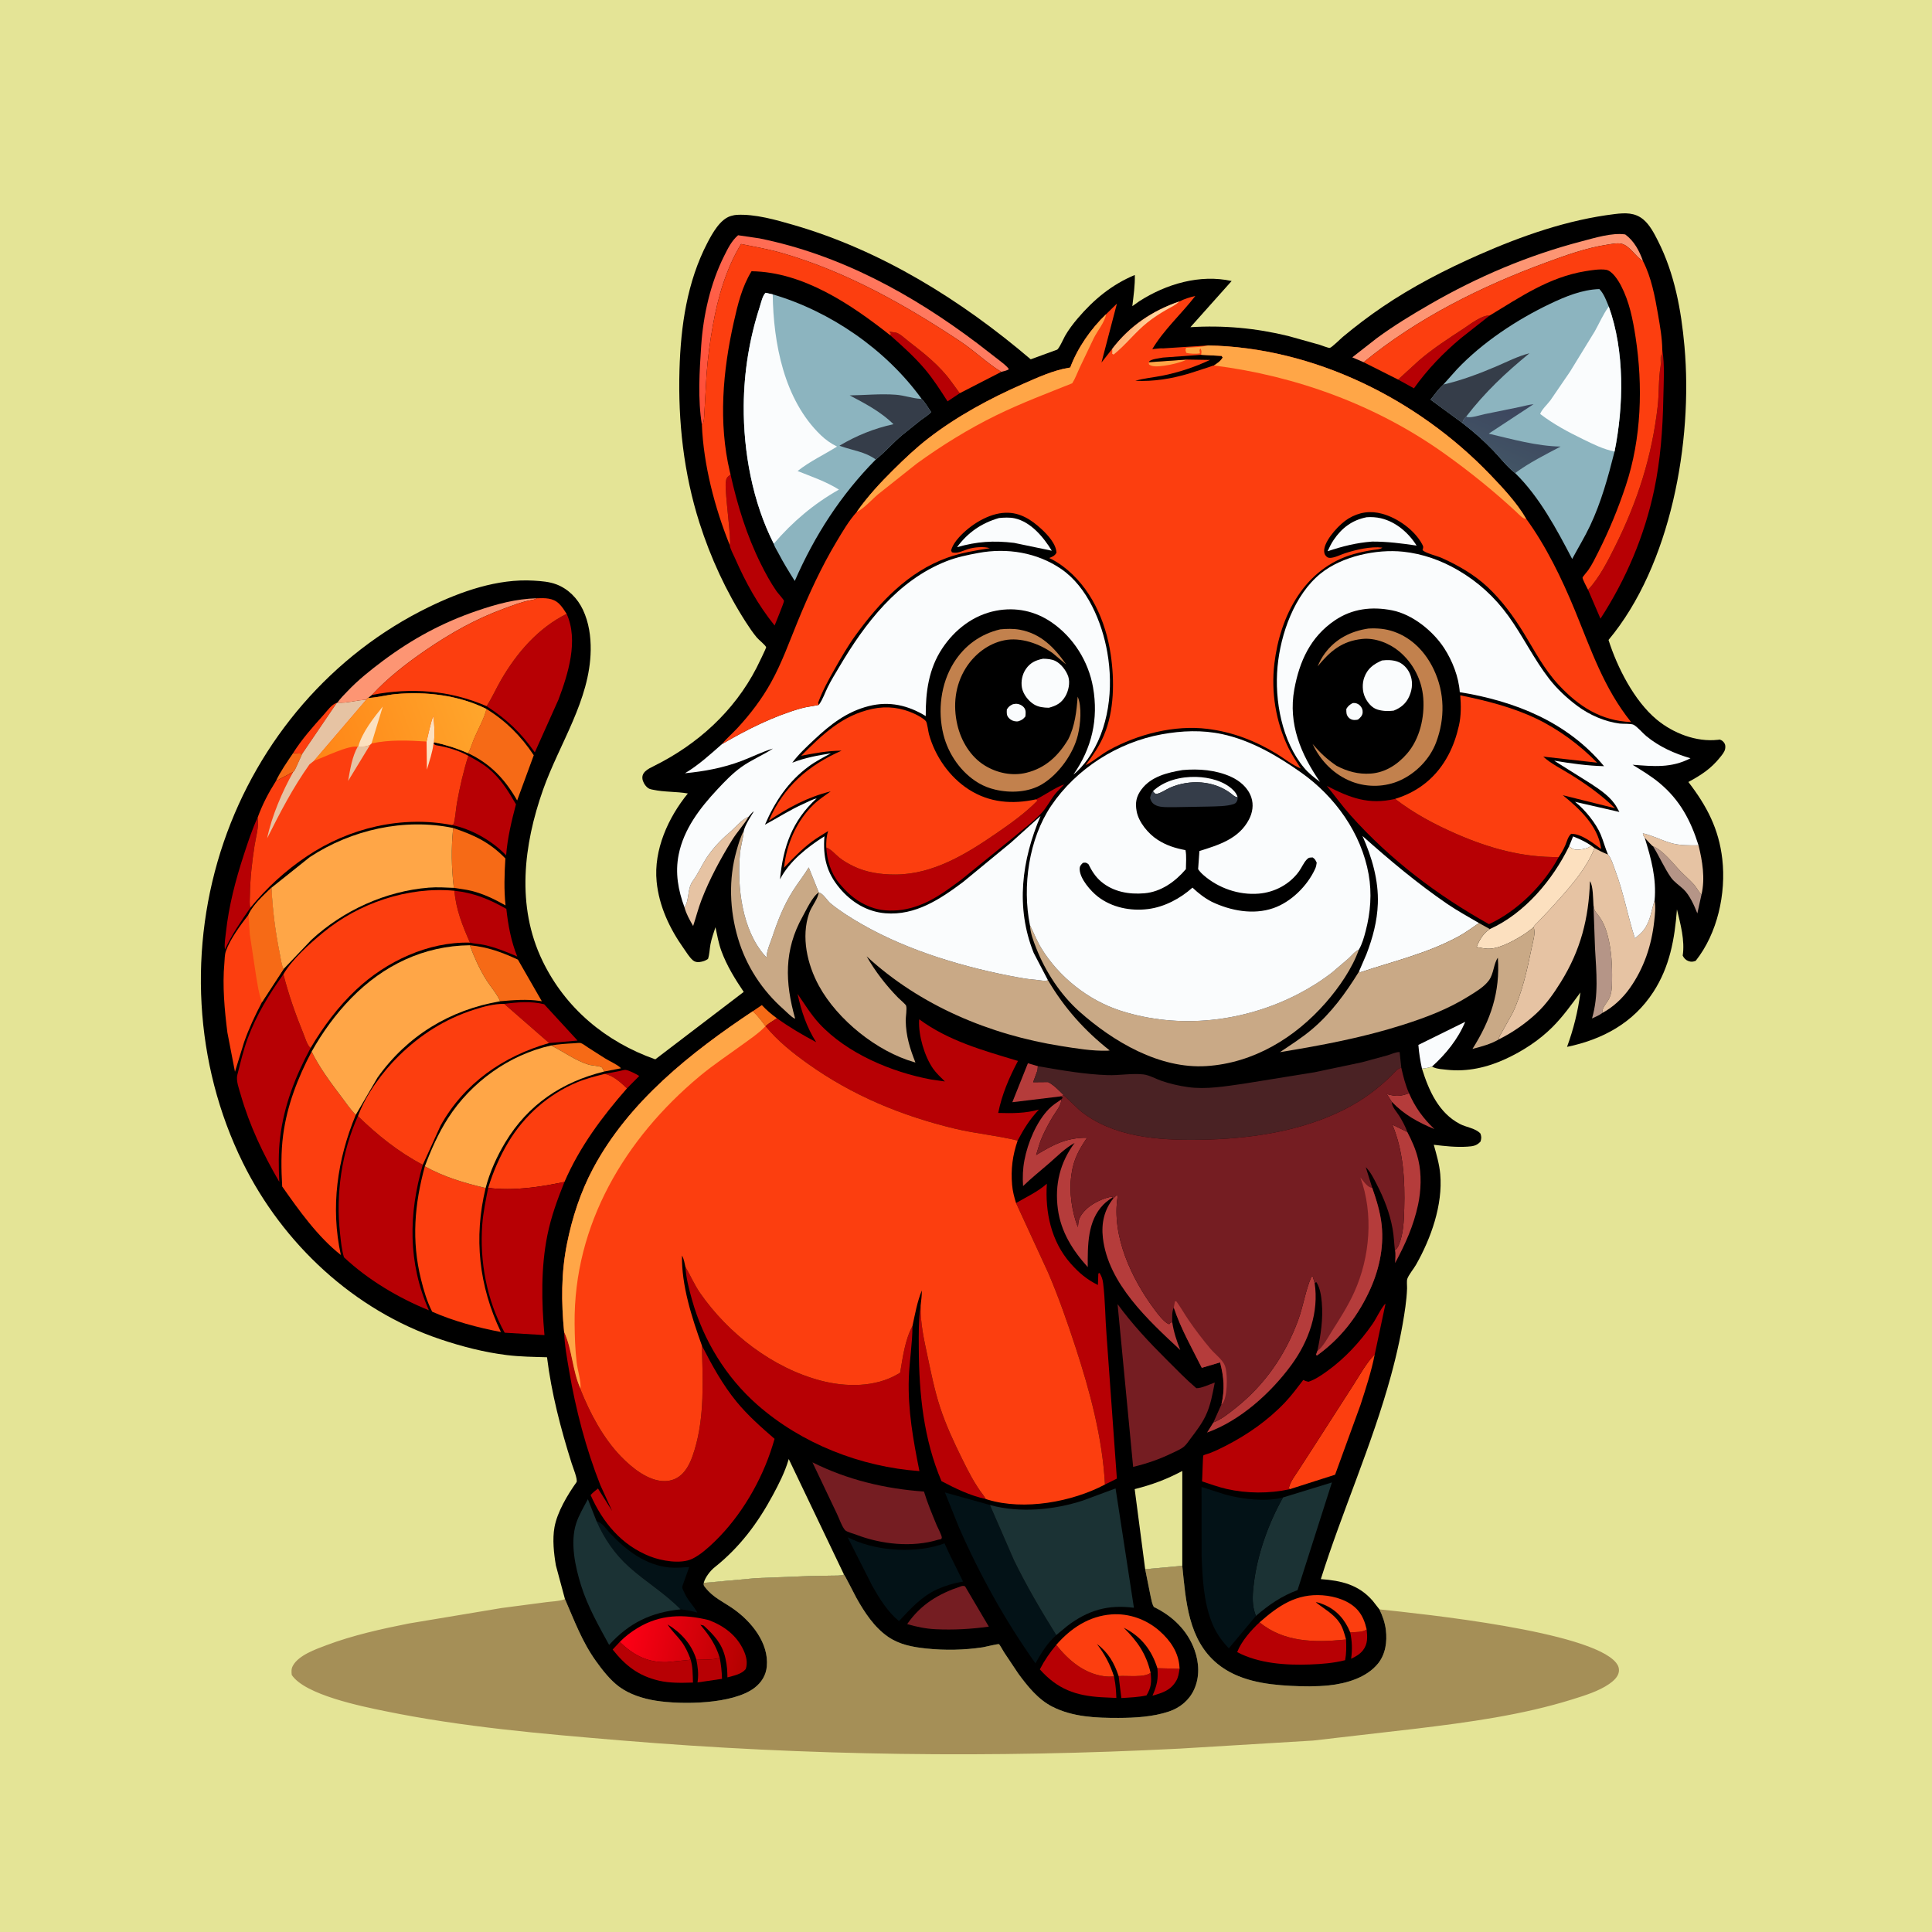 <svg version="1.1" xmlns="http://www.w3.org/2000/svg" style="display: block;" viewBox="0 0 2048 2048" width="1024" height="1024">
<defs>
	<linearGradient id="Gradient1" gradientUnits="userSpaceOnUse" x1="793.129" y1="1754.42" x2="661.096" y2="1725.07">
		<stop class="stop0" offset="0" stop-opacity="1" stop-color="rgb(179,1,0)"/>
		<stop class="stop1" offset="1" stop-opacity="1" stop-color="rgb(255,0,22)"/>
	</linearGradient>
	<linearGradient id="Gradient2" gradientUnits="userSpaceOnUse" x1="778.592" y1="468.995" x2="959.209" y2="285.108">
		<stop class="stop0" offset="0" stop-opacity="1" stop-color="rgb(255,77,56)"/>
		<stop class="stop1" offset="1" stop-opacity="1" stop-color="rgb(255,124,97)"/>
	</linearGradient>
	<linearGradient id="Gradient3" gradientUnits="userSpaceOnUse" x1="342.078" y1="805.622" x2="509.011" y2="743.914">
		<stop class="stop0" offset="0" stop-opacity="1" stop-color="rgb(255,134,23)"/>
		<stop class="stop1" offset="1" stop-opacity="1" stop-color="rgb(255,166,44)"/>
	</linearGradient>
	<linearGradient id="Gradient4" gradientUnits="userSpaceOnUse" x1="1612.23" y1="430.347" x2="1586.17" y2="489.735">
		<stop class="stop0" offset="0" stop-opacity="1" stop-color="rgb(60,69,94)"/>
		<stop class="stop1" offset="1" stop-opacity="1" stop-color="rgb(66,84,101)"/>
	</linearGradient>
	<linearGradient id="Gradient5" gradientUnits="userSpaceOnUse" x1="1198.72" y1="344.385" x2="1213.9" y2="351.437">
		<stop class="stop0" offset="0" stop-opacity="1" stop-color="rgb(255,180,120)"/>
		<stop class="stop1" offset="1" stop-opacity="1" stop-color="rgb(255,211,158)"/>
	</linearGradient>
</defs>
<path transform="translate(0,0)" fill="rgb(228,228,150)" d="M -0 -0 L 2048 0 L 2048 2048 L -0 2048 L -0 -0 z"/>
<path transform="translate(0,0)" fill="rgb(165,143,87)" d="M 1253.26 1659.83 C 1257.06 1697.02 1259.45 1738.11 1290.5 1763.66 C 1312.04 1781.39 1341.13 1785.72 1368.07 1787.07 C 1381.54 1787.75 1395.28 1787.96 1408.72 1786.57 C 1427.23 1784.65 1448.61 1778.4 1460.72 1763.46 C 1468.79 1753.5 1470.56 1740.22 1469.08 1727.84 C 1468.18 1720.29 1465.57 1712.8 1462.22 1706 C 1508.31 1710.91 1685.81 1729.15 1713.07 1762.5 C 1715.46 1765.43 1716.65 1768.69 1715.99 1772.5 C 1715.06 1777.89 1709.87 1782.28 1705.6 1785.21 C 1694.32 1792.93 1679.76 1797.33 1666.83 1801.38 C 1613.81 1817.99 1556.69 1825.73 1501.68 1832.39 L 1391.92 1845.07 L 1250.5 1853.61 C 1053.09 1863.69 855.32 1861.31 658.303 1844.91 C 574.448 1837.92 490.523 1830.77 407.956 1813.83 C 383.57 1808.83 323.254 1796.7 309.26 1775.5 C 308.873 1771.8 308.688 1769.06 310.5 1765.71 C 316.511 1754.61 334.712 1748.23 346 1743.99 C 373.981 1733.46 404.19 1726.76 433.472 1720.94 L 531.777 1704.56 L 579.181 1698.34 C 584.962 1697.57 591.942 1697.48 597.44 1695.59 L 598.877 1695.07 C 609.029 1718.27 616.81 1739.92 631.749 1760.84 C 638.513 1770.31 646.866 1780.96 656.23 1787.92 C 667.295 1796.14 681.717 1800.65 695.18 1802.8 C 722.694 1807.18 776.772 1806.71 799.738 1789.24 C 807.167 1783.59 811.972 1775.92 812.853 1766.53 C 815.178 1741.74 796.642 1719.06 777.59 1705.59 C 766.914 1698.04 756.148 1693.66 747.781 1683.01 C 746.095 1680.86 745.65 1680.58 745.988 1677.93 L 801.948 1672.86 L 859.11 1670.63 L 881.618 1670.25 C 886.018 1670.19 890.463 1670.49 894.698 1669.17 C 895.352 1669.42 906.53 1691.5 907.724 1693.65 C 916.285 1709.03 926.707 1724.98 941.435 1735.1 C 953.59 1743.45 967.574 1745.98 981.953 1747.5 C 1001.82 1749.6 1022.23 1749.18 1042.01 1746.18 C 1044.45 1745.81 1057.72 1742.42 1059.02 1742.92 C 1059.55 1743.12 1063.54 1750.21 1064.32 1751.45 L 1079.51 1774.2 C 1089.37 1787.64 1100.48 1801.52 1115.62 1809.21 C 1137.11 1820.12 1161.79 1821.11 1185.44 1821.06 C 1203.06 1821.03 1222.4 1819.94 1239.23 1814.24 C 1250.91 1810.29 1260.6 1802.35 1265.78 1791 C 1271.92 1777.54 1271.16 1762.61 1266.23 1748.91 C 1258.8 1728.27 1242.67 1712.8 1223.2 1703.5 C 1221.22 1700.32 1220.62 1696.03 1219.76 1692.39 L 1213.93 1663.42 L 1253.26 1659.83 z"/>
<path transform="translate(0,0)" fill="rgb(0,0,0)" d="M 598.877 1695.07 L 589.293 1659.5 C 587.082 1646.79 585.472 1631.64 587.776 1618.9 C 590.699 1602.74 601.632 1584.52 611.086 1571.23 C 612.802 1568.81 607.253 1555.25 605.973 1551.19 C 594.393 1514.48 584.582 1477 579.862 1438.74 C 565.748 1438.36 551.404 1438.19 537.378 1436.46 C 513.252 1433.49 489.665 1427.38 466.656 1419.65 C 375.3 1388.94 299.856 1318.5 257.443 1232.53 C 205.613 1127.47 199.297 1003.2 237.204 892.531 C 274.173 784.595 351.782 693.498 454.803 643.37 C 488.64 626.906 527.612 613.185 565.736 615.502 C 573.788 615.991 582.111 616.56 589.726 619.433 C 602.451 624.233 612.278 634.343 617.988 646.498 C 624.227 659.782 626.373 674.68 626.162 689.238 C 625.395 742.199 592.864 788.474 575.654 837.178 C 554.952 895.763 547.166 960.478 574.918 1018.22 C 599.212 1068.77 642.191 1104.47 694.639 1122.95 L 788.385 1051.47 C 779.195 1037.92 770.38 1023.55 764.707 1008.12 C 761.758 1000.1 760.224 991.254 758.418 982.902 C 756.475 988.811 754.252 994.979 753.108 1001.1 C 752.131 1006.34 752.176 1011.36 750.524 1016.5 C 747.604 1018.51 745.139 1019.3 741.603 1019.79 C 738.969 1020.16 736.403 1019.65 734.353 1017.85 C 730.69 1014.62 727.571 1009.36 724.742 1005.37 C 709.797 984.291 698.617 960.548 696.063 934.6 C 692.755 900.997 708.289 866.663 729.15 841.117 C 716.883 838.922 704.479 839.813 692 837.104 C 690.807 836.845 689.541 836.652 688.412 836.163 C 685.315 834.822 682.52 830.819 681.5 827.685 C 678.627 818.858 687.077 815.048 693.44 811.888 C 739.529 788.993 778.139 754.062 801.962 707.918 C 803.327 705.274 812.404 686.696 812.162 686.09 C 811.175 683.614 804.362 678.317 802.24 675.768 C 797.932 670.597 794.134 664.946 790.5 659.289 C 769.638 626.816 753.187 591.021 741.472 554.261 C 724.769 501.853 718.684 446.833 720.28 391.985 C 721.629 345.653 728.23 299.008 749.876 257.387 C 754.992 247.549 763.406 232.27 774.658 228.998 L 775.923 228.656 C 777.641 228.179 779.207 227.847 781 227.75 C 800.336 226.71 822.618 233.083 841.086 238.431 C 934.335 265.431 1019.14 318.255 1092.6 380.884 L 1120.44 370.713 C 1122.47 370.109 1127.56 358.556 1129.03 356 C 1132.82 349.431 1137.5 343.269 1142.4 337.5 C 1159.34 317.579 1178.67 301.594 1202.96 291.493 C 1203.21 302.768 1201.61 313.408 1200.3 324.564 L 1207.67 319.335 C 1236.27 300.99 1271.93 290.445 1305.59 297.882 L 1261.88 346.834 C 1297.28 344.657 1331.25 347.779 1365.74 356.208 L 1398.84 365.482 C 1400.49 365.979 1408.38 369.091 1409.64 368.786 C 1411.99 368.213 1420.99 359.156 1423.56 357.014 C 1436.97 345.859 1450.71 335.39 1465.14 325.573 C 1497.15 303.805 1532.32 285.673 1567.68 270.096 C 1613.42 249.944 1661.8 232.987 1711.61 226.927 C 1722.65 225.585 1733.06 225.108 1742.12 232.75 C 1748.93 238.492 1753.54 247.504 1757.5 255.315 C 1775.13 290.09 1782.18 328.769 1785.62 367.272 C 1794.62 468.004 1771.23 599.263 1705.1 678.381 C 1714.27 707.353 1732.37 743.025 1756.18 762.77 C 1773.7 777.291 1798.13 786.822 1821.16 784.218 L 1823 783.98 C 1824.94 784.669 1825.78 785.129 1827.17 786.74 C 1828.97 788.833 1829.23 791.268 1828.71 793.91 C 1828.07 797.206 1825.31 800.369 1823.27 802.913 C 1813.6 815.005 1803.19 821.657 1789.75 828.944 C 1809.28 854.325 1822.05 878.586 1825.71 910.724 C 1829.85 947.134 1820.6 989.435 1797.53 1018.5 C 1794.47 1019.63 1792.67 1019.87 1789.5 1018.66 C 1786.78 1017.62 1785 1015.53 1783.73 1013 C 1786.2 996.893 1781.36 979.551 1777.63 964.016 C 1775.24 995.353 1770.04 1024.67 1752.61 1051.53 C 1731.18 1084.54 1698.67 1101.9 1661.13 1109.73 C 1668.1 1090.63 1672.65 1072.18 1675.32 1052.03 C 1665.97 1064.74 1656.8 1077.6 1645.61 1088.8 C 1631.57 1102.85 1614.01 1114.24 1596 1122.54 C 1576.5 1131.54 1555.5 1136.33 1534 1134.01 C 1529.39 1133.51 1524.07 1133.29 1519.77 1131.49 L 1517.94 1130.65 C 1514.34 1131.9 1511.13 1132.49 1507.34 1132.82 C 1514.62 1155.96 1524.86 1179.54 1547.51 1191.44 C 1554.39 1195.05 1564.25 1195.94 1569.36 1201.67 C 1570.55 1205.52 1570.37 1206.22 1569.5 1209.97 C 1565.41 1214.64 1561.31 1215.1 1555.37 1215.5 C 1543.61 1216.29 1531.56 1214.92 1519.88 1213.52 C 1522.71 1223.76 1525.79 1234.09 1526.72 1244.72 C 1529.58 1277.29 1516.87 1312.84 1501.02 1340.71 C 1498.5 1345.14 1493.34 1351.15 1491.78 1355.69 C 1491.01 1357.93 1491.64 1363.29 1491.54 1365.83 C 1491.31 1372.32 1490.68 1378.77 1489.79 1385.2 C 1486.35 1409.98 1481.02 1434.36 1474.42 1458.49 C 1454.33 1531.97 1423.02 1601.33 1400.13 1673.92 C 1421.69 1675.54 1440.23 1679.67 1455.19 1697 L 1462.22 1706 C 1465.57 1712.8 1468.18 1720.29 1469.08 1727.84 C 1470.56 1740.22 1468.79 1753.5 1460.72 1763.46 C 1448.61 1778.4 1427.23 1784.65 1408.72 1786.57 C 1395.28 1787.96 1381.54 1787.75 1368.07 1787.07 C 1341.13 1785.72 1312.04 1781.39 1290.5 1763.66 C 1259.45 1738.11 1257.06 1697.02 1253.26 1659.83 L 1213.93 1663.42 L 1219.76 1692.39 C 1220.62 1696.03 1221.22 1700.32 1223.2 1703.5 C 1242.67 1712.8 1258.8 1728.27 1266.23 1748.91 C 1271.16 1762.61 1271.92 1777.54 1265.78 1791 C 1260.6 1802.35 1250.91 1810.29 1239.23 1814.24 C 1222.4 1819.94 1203.06 1821.03 1185.44 1821.06 C 1161.79 1821.11 1137.11 1820.12 1115.62 1809.21 C 1100.48 1801.52 1089.37 1787.64 1079.51 1774.2 L 1064.32 1751.45 C 1063.54 1750.21 1059.55 1743.12 1059.02 1742.92 C 1057.72 1742.42 1044.45 1745.81 1042.01 1746.18 C 1022.23 1749.18 1001.82 1749.6 981.953 1747.5 C 967.574 1745.98 953.59 1743.45 941.435 1735.1 C 926.707 1724.98 916.285 1709.03 907.724 1693.65 C 906.53 1691.5 895.352 1669.42 894.698 1669.17 C 890.463 1670.49 886.018 1670.19 881.618 1670.25 L 859.11 1670.63 L 801.948 1672.86 L 745.988 1677.93 C 745.65 1680.58 746.095 1680.86 747.781 1683.01 C 756.148 1693.66 766.914 1698.04 777.59 1705.59 C 796.642 1719.06 815.178 1741.74 812.853 1766.53 C 811.972 1775.92 807.167 1783.59 799.738 1789.24 C 776.772 1806.71 722.694 1807.18 695.18 1802.8 C 681.717 1800.65 667.295 1796.14 656.23 1787.92 C 646.866 1780.96 638.513 1770.31 631.749 1760.84 C 616.81 1739.92 609.029 1718.27 598.877 1695.07 z"/>
<path transform="translate(0,0)" fill="rgb(250,252,253)" d="M 1663.28 897.188 L 1667.53 886.631 C 1674.53 889.417 1680.75 892.233 1686.96 896.537 C 1683 899.435 1678.93 900.082 1674.17 900.631 C 1669.4 901.183 1666.96 900.147 1663.28 897.188 z"/>
<path transform="translate(0,0)" fill="rgb(250,252,253)" d="M 1433.47 745.5 L 1434.74 745.215 C 1437.19 745.035 1439.76 746.051 1441.5 747.759 C 1443.58 749.801 1444.67 752.323 1444.47 755.26 C 1444.24 758.713 1442.01 760.776 1439.5 762.813 L 1437.5 763.166 C 1434.49 763.49 1431.6 762.821 1429.52 760.5 C 1426.93 757.613 1427.19 755.1 1427.15 751.5 C 1428.99 748.477 1430.42 747.264 1433.47 745.5 z"/>
<path transform="translate(0,0)" fill="rgb(246,106,22)" d="M 797.931 1071.98 L 807.591 1065.44 C 812.638 1070.89 817.625 1075.11 823.646 1079.45 C 819.701 1082.06 814.983 1084.57 811.586 1087.84 L 811.326 1087.89 C 807.253 1082.18 803.123 1076.74 797.931 1071.98 z"/>
<path transform="translate(0,0)" fill="rgb(250,252,253)" d="M 1073.72 746.5 C 1075.12 746.256 1076.57 745.939 1078 746.075 C 1080.88 746.351 1083.79 747.835 1085.57 750.131 C 1087.77 752.984 1087.29 756.177 1086.94 759.5 C 1084.52 762.428 1083.31 763.248 1079.72 764.5 C 1078.71 764.714 1078.67 764.775 1077.45 764.729 C 1074.51 764.617 1071.71 763.491 1069.67 761.366 C 1066.78 758.359 1067.13 755.868 1067.29 752.036 C 1069.2 749.029 1070.5 748.004 1073.72 746.5 z"/>
<path transform="translate(0,0)" fill="rgb(246,106,22)" d="M 310.619 798.403 L 320.539 798.885 L 314.137 813.017 C 313.366 814.482 312.324 817.488 310.905 818.21 L 292.424 828.059 C 297.304 817.668 304.23 807.916 310.619 798.403 z"/>
<path transform="translate(0,0)" fill="rgb(183,0,4)" d="M 641.172 1138.35 L 657.02 1135.3 C 658.687 1134.97 661.766 1133.94 663.297 1134.14 C 666.732 1134.61 674.592 1138.57 677.626 1140.58 L 664.617 1153.7 C 658.038 1147.54 650.241 1140.32 641.172 1138.35 z"/>
<path transform="translate(0,0)" fill="rgb(183,0,4)" d="M 1448.72 1727.22 C 1449.5 1735.41 1450.1 1742.62 1444.69 1749.52 C 1441.47 1753.63 1436.89 1756.17 1432.25 1758.35 C 1433.63 1748.49 1433.31 1740.21 1431.31 1730.43 C 1436.59 1729.94 1444.65 1730.47 1448.72 1727.22 z"/>
<path transform="translate(0,0)" fill="rgb(252,62,15)" d="M 310.619 798.403 C 319.881 783.672 331.386 770.701 342.997 757.824 C 346.882 753.516 351.568 746.479 357.153 745.062 L 320.539 798.885 L 310.619 798.403 z"/>
<path transform="translate(0,0)" fill="rgb(183,0,4)" d="M 1226.87 1768.35 L 1250.38 1768.99 L 1250.3 1769.49 C 1249.63 1773.7 1249.11 1777.74 1246.97 1781.5 C 1241.08 1791.88 1232.4 1794.42 1221.68 1797.51 C 1226.34 1786.81 1228.02 1779.99 1226.87 1768.35 z"/>
<path transform="translate(0,0)" fill="rgb(181,60,59)" d="M 1493.65 1158.89 C 1499.96 1173.72 1508.89 1185.82 1520.54 1196.9 C 1502.94 1189.5 1488.8 1181.9 1475.32 1167.96 L 1470.09 1159.78 C 1478.69 1162.04 1483.15 1162.53 1491.75 1159.56 L 1493.65 1158.89 z"/>
<path transform="translate(0,0)" fill="rgb(183,0,4)" d="M 762.869 1757.12 C 764.376 1764.64 765.166 1771.96 765.369 1779.63 L 739.398 1783.46 L 739.607 1781.9 C 740.656 1773.82 739.661 1766.82 738.085 1758.88 C 744.562 1758.82 757.331 1760.06 762.869 1757.12 z"/>
<path transform="translate(0,0)" fill="rgb(183,0,4)" d="M 1219.7 1773.18 C 1220.77 1782.89 1220.49 1788.63 1215.32 1797.21 C 1206.61 1799.15 1197.59 1799.42 1188.7 1800 L 1185.79 1776.71 C 1194.46 1776.01 1213.31 1778.61 1219.7 1773.18 z"/>
<path transform="translate(0,0)" fill="rgb(181,149,135)" d="M 1752.28 897.107 C 1762.86 901.214 1773.92 915.9 1781.89 924.033 C 1786.48 928.718 1791.64 933.047 1795.94 937.966 C 1798.65 941.055 1800.61 945.604 1803.68 948.154 L 1799.25 968.235 C 1795.94 959.832 1791.1 948.8 1784.5 942.579 C 1780.28 938.602 1774.58 934.898 1771.27 930.152 C 1764.2 920.031 1758.93 907.719 1752.28 897.107 z"/>
<path transform="translate(0,0)" fill="rgb(246,106,22)" d="M 584.214 1108.26 C 592.366 1106.77 600.73 1106.3 609 1105.88 C 610.651 1105.8 614.437 1105.22 615.819 1105.73 C 618.239 1106.62 621.394 1109.2 623.626 1110.6 L 641.389 1121.92 C 646.252 1124.95 652.922 1127.77 657.227 1131.35 L 658.254 1132.44 L 640.396 1135.88 C 639.955 1135 638.522 1131.74 637.759 1131.33 C 634.978 1129.82 627.249 1129.58 623.821 1128.52 C 609.891 1124.22 597.306 1114.71 584.214 1108.26 z"/>
<path transform="translate(0,0)" fill="rgb(250,252,253)" d="M 1507.34 1132.82 C 1505.51 1124.39 1504.18 1116.27 1503.54 1107.65 L 1553.18 1083.16 C 1545.45 1101.65 1532.71 1117.34 1517.94 1130.65 C 1514.34 1131.9 1511.13 1132.49 1507.34 1132.82 z"/>
<path transform="translate(0,0)" fill="rgb(181,60,59)" d="M 1124.14 1162.22 L 1073.11 1168.4 L 1089.63 1127.08 L 1100.18 1130.19 L 1099.78 1134.66 L 1095.19 1147.17 L 1111.04 1147.03 C 1117.52 1150.46 1122.47 1155.85 1127.62 1160.97 L 1124.14 1162.22 z"/>
<path transform="translate(0,0)" fill="rgb(183,0,4)" d="M 943.774 355.494 L 944.495 353.75 L 942.649 351.492 C 944.757 351.935 946.446 352.186 948.565 352.371 C 953.224 352.777 959.435 358.952 963.108 361.801 C 979.555 374.553 995.58 387.041 1008.02 404 L 1017.36 416.831 L 1004.46 425.47 C 996.934 413.807 989.547 402.141 980.579 391.5 C 969.667 378.554 956.456 366.705 943.774 355.494 z"/>
<path transform="translate(0,0)" fill="rgb(183,0,4)" d="M 1482.06 402.372 L 1504.39 381.953 C 1519.3 369.169 1535.46 358.845 1551.82 348.069 C 1558.49 343.675 1570.95 333.859 1579.1 334.483 L 1548.96 358.214 C 1530.27 373.734 1512.87 391.795 1498.84 411.644 L 1482.06 402.372 z"/>
<path transform="translate(0,0)" fill="rgb(230,195,163)" d="M 725.643 961.923 C 731.083 953.305 728.254 942.116 734.509 933.667 C 739.812 926.503 743.237 918.503 747.923 911 C 754.312 900.77 763.724 890.505 772.938 882.843 C 779.162 877.668 786.12 868.627 793.583 865.754 C 788.509 874.462 781.41 881.794 776.052 890.455 C 763.758 910.331 752.062 932.035 743.649 953.883 C 740.15 962.97 737.781 972.381 734.753 981.61 C 731.301 975.511 727.359 968.754 725.643 961.923 z"/>
<path transform="translate(0,0)" fill="rgb(230,195,163)" d="M 1743.51 888.135 C 1742.37 886.424 1741.71 885.393 1741.5 883.332 C 1751.38 885.551 1760.54 890.34 1770.19 893.317 C 1780.31 896.44 1790.06 896.118 1800.49 896.059 C 1804.65 912.708 1807.65 931.121 1803.68 948.154 C 1800.61 945.604 1798.65 941.055 1795.94 937.966 C 1791.64 933.047 1786.48 928.718 1781.89 924.033 C 1773.92 915.9 1762.86 901.214 1752.28 897.107 C 1751.35 896.943 1744.71 889.332 1743.51 888.135 z"/>
<path transform="translate(0,0)" fill="rgb(181,149,135)" d="M 1689.14 959.421 L 1689.34 960.645 C 1690 964.403 1690.44 965.559 1692.9 968.5 C 1699.06 975.878 1702.17 983.74 1704.5 992.881 C 1708.28 1007.76 1709.09 1023.79 1708.85 1039.11 C 1708.74 1046.33 1708.71 1053.87 1704.81 1060.23 C 1701.75 1065.22 1698.52 1067.82 1698.45 1073.84 C 1695.23 1076.36 1691.29 1077.89 1687.6 1079.6 C 1694.8 1054.86 1692.2 1030.51 1690.78 1005.18 L 1689.14 959.421 z"/>
<path transform="translate(0,0)" fill="rgb(183,0,4)" d="M 534.535 1064.15 C 548.383 1062.35 563.151 1061.09 576.843 1064.55 L 612.225 1103.04 L 582.129 1105.66 L 534.535 1064.15 z"/>
<path transform="translate(0,0)" fill="rgb(183,0,4)" d="M 265.42 962.239 C 255.754 976.035 245.437 991.193 238.461 1006.48 C 237.57 1000.94 238.892 993.876 239.503 988.243 C 242.541 960.245 249.695 932.896 258.447 906.184 C 262.812 892.861 267.124 879.376 273.102 866.673 C 274.74 876.221 271.291 886.962 269.814 896.506 C 267.132 913.84 265.135 931.627 264.906 949.18 C 264.853 953.249 264.192 958.421 265.42 962.239 z"/>
<path transform="translate(0,0)" fill="rgb(183,0,4)" d="M 731.778 1758.2 C 734.514 1766.44 734.271 1774.99 734.569 1783.58 C 722.701 1783.96 709.949 1784.28 698.346 1781.54 C 676.834 1776.46 663.119 1765.81 649.43 1748.59 L 657.026 1740.48 C 671.476 1754.41 686.204 1762.37 706.722 1761.95 L 730.623 1759.55 L 731.778 1758.2 z"/>
<path transform="translate(0,0)" fill="rgb(250,252,253)" d="M 1448.76 548.289 C 1453.7 547.932 1458.98 548.244 1463.82 549.387 C 1479.72 553.137 1493.18 564.821 1501.66 578.346 C 1485.74 575.995 1470.69 574.054 1454.56 574.098 C 1437.9 575.331 1423.13 579.073 1407.32 584.328 C 1409.19 580.202 1411.14 576.228 1413.67 572.459 C 1422.25 559.698 1433.43 551.226 1448.76 548.289 z"/>
<path transform="translate(0,0)" fill="rgb(250,252,253)" d="M 1059.04 549.116 C 1064.21 548.625 1070.29 548.305 1075.41 549.405 C 1092.75 553.135 1106.22 569.463 1114.94 583.789 L 1074.96 575.467 C 1053.3 572.866 1035.44 573.972 1014.47 580.078 C 1025.9 564.454 1040.58 554.39 1059.04 549.116 z"/>
<path transform="translate(0,0)" fill="rgb(181,60,59)" d="M 1478.68 1325.49 C 1480.56 1323.67 1481.67 1322.41 1482.69 1319.99 C 1487.8 1307.89 1488.18 1294.08 1488.55 1281.14 C 1489.41 1251.08 1487.65 1220.23 1475.96 1192.18 L 1491.83 1199.95 C 1496.58 1209.1 1500.62 1217.97 1503.08 1228 L 1503.54 1229.82 C 1507.05 1244.54 1506.39 1262.34 1503.24 1277 C 1498.36 1299.69 1489.81 1318.51 1478.91 1338.86 C 1478.86 1335.34 1479.71 1328.61 1478.68 1325.49 z"/>
<path transform="translate(0,0)" fill="rgb(250,252,253)" d="M 1105.7 698.264 C 1110.22 698.407 1114.65 698.626 1118.78 700.661 C 1124.73 703.599 1130.4 710.995 1132.43 717.261 C 1134.53 723.754 1132.66 732.493 1129.24 738.228 C 1124.91 745.486 1119.6 748.164 1111.81 750.258 C 1106.23 750.146 1100.82 749.625 1095.95 746.62 C 1090.09 742.999 1084.58 735.885 1083.3 729 C 1082.06 722.377 1083.63 714.735 1087.47 709.183 C 1092.15 702.425 1097.84 699.842 1105.7 698.264 z"/>
<path transform="translate(0,0)" fill="rgb(3,18,23)" d="M 632.352 1612.47 C 639.501 1615.07 641.734 1620.06 646.693 1625.3 C 663.837 1643.42 684.104 1659.17 709.873 1661.63 C 716.627 1662.27 723.798 1661.51 730.575 1661.13 L 724.676 1677.69 C 724.351 1678.76 723.128 1681.79 723.192 1682.77 C 723.285 1684.21 725.205 1687.66 725.847 1689.1 C 729.292 1696.81 735.418 1702.24 739.184 1709.41 C 733.211 1707.68 727.628 1706.62 721.442 1706 C 704.645 1688.81 684.751 1677.02 667.047 1661.19 C 651.765 1647.53 640.579 1631.15 632.352 1612.47 z"/>
<path transform="translate(0,0)" fill="rgb(183,0,4)" d="M 1180.87 1777.08 L 1181.24 1779 C 1182.7 1786.06 1183.09 1792.7 1183.39 1799.89 L 1167.58 1799.14 C 1140.2 1797.53 1120.93 1790.55 1102.27 1769.61 C 1107.22 1759.98 1112.78 1751.97 1119.68 1743.64 C 1132.44 1759.81 1149.25 1774.09 1170.45 1776.87 C 1173.87 1777.32 1177.44 1777.32 1180.87 1777.08 z"/>
<path transform="translate(0,0)" fill="rgb(250,252,253)" d="M 1464.9 700.121 C 1470.29 699.46 1475.8 699.524 1481 701.201 C 1486.9 703.104 1491.82 708.177 1494.34 713.767 C 1497.91 721.701 1497.39 730.032 1493.96 737.929 C 1490.6 745.666 1485.02 750.326 1477.29 753.326 C 1471.48 754.077 1465.49 753.876 1459.87 752.071 C 1454.04 750.199 1449.49 744.516 1446.98 739.144 C 1444.05 732.897 1443.84 724.445 1446.23 718 C 1449.75 708.472 1456 704.104 1464.9 700.121 z"/>
<path transform="translate(0,0)" fill="rgb(181,60,59)" d="M 1286.22 1507.87 C 1295.24 1504.31 1302.86 1498.05 1310.38 1492.05 C 1340.98 1467.62 1362.7 1436.01 1376.15 1399.25 C 1381.61 1384.32 1383.96 1367.38 1390.29 1353.1 L 1391.5 1353.02 L 1393.55 1359.83 C 1398.3 1390.87 1387.38 1421.64 1369.1 1446.68 C 1347.42 1476.37 1314.82 1506 1279.51 1518.59 L 1286.22 1507.87 z"/>
<path transform="translate(0,0)" fill="rgb(246,106,22)" d="M 497.942 1002 C 517.246 1004 531.488 1009.16 549.009 1017.24 L 574.359 1061.37 L 572.384 1061.06 C 558.237 1058.92 544.311 1060.16 530.158 1061.38 C 527.162 1053.89 520.034 1045.91 515.616 1038.91 C 508.236 1027.21 502.802 1014.92 497.942 1002 z"/>
<path transform="translate(0,0)" fill="rgb(181,60,59)" d="M 1180.29 1270.2 L 1184 1266.73 L 1184.9 1267.5 L 1184.7 1268.63 C 1178.19 1310.3 1199.54 1355.57 1223.88 1388.2 C 1226.83 1392.15 1234.63 1402.64 1239.5 1403.67 L 1240.99 1401.84 L 1242.65 1401.76 C 1244.26 1412.27 1247.28 1421.21 1251.14 1431.12 C 1217.47 1399.75 1174.67 1360.73 1169.1 1312.16 C 1167.33 1296.71 1170.44 1282.53 1180.29 1270.2 z"/>
<path transform="translate(0,0)" fill="rgb(117,29,34)" d="M 1018.85 1681.5 C 1020.73 1681 1020.93 1681.01 1022.96 1681.5 L 1048.2 1724.3 C 1029.1 1726.95 1011.03 1727.92 991.75 1727.05 C 981.264 1726.54 971.683 1724.51 961.646 1721.62 C 976.229 1700.54 994.892 1689.47 1018.85 1681.5 z"/>
<path transform="translate(0,0)" fill="rgb(183,0,4)" d="M 481.655 944.221 C 502.371 946.482 518.659 953.173 536.739 963.435 C 538.612 980.638 541.758 997.839 548.315 1013.95 C 536.987 1009.09 525.584 1004.38 513.505 1001.72 C 508.421 1000.61 503.209 1000.46 498.168 999.246 C 490.122 980.872 483.467 964.464 481.655 944.221 z"/>
<path transform="translate(0,0)" fill="rgb(183,0,4)" d="M 774.402 503.009 C 781.692 535.596 791.519 567.463 806.378 597.454 C 811.334 607.456 816.774 617.473 823.116 626.67 C 824.298 628.385 830.891 635.654 831.066 636.932 C 831.279 638.482 822.342 659.856 821.12 663.079 C 803.391 641.078 790.501 617.637 779.151 591.793 C 777.506 588.047 773.981 581.725 773.549 577.789 C 775.733 574.141 768.22 522.355 769.308 511.846 C 769.859 506.523 770.423 506.212 774.402 503.009 z"/>
<path transform="translate(0,0)" fill="rgb(253,149,115)" d="M 357.71 744.947 C 360.297 740.741 364.758 736.492 368.17 732.889 C 379.461 720.965 392.563 710.484 405.695 700.666 C 436.939 677.309 468.704 660.063 505.721 647.418 C 526.892 640.186 546.729 634.825 569.161 634.187 L 567.583 634.923 C 565.944 635.661 564.535 635.915 562.77 636.219 C 553.348 637.844 543.779 641.654 534.821 644.915 C 504.491 655.959 477.478 671.201 450.926 689.415 C 430.748 703.256 410.984 718.645 394.305 736.649 L 390.128 739.906 L 388.24 741.744 C 378.27 742.293 367.49 745.563 357.71 744.947 z"/>
<path transform="translate(0,0)" fill="rgb(183,0,4)" d="M 1335.2 1719.75 C 1360.83 1740.78 1393.22 1741.23 1424.61 1738.15 L 1426.86 1737.92 C 1427.2 1745.31 1427.26 1752.58 1425.91 1759.87 C 1413.63 1762.98 1401.23 1763.96 1388.62 1764.42 C 1363.02 1765.34 1334.46 1763.46 1311.45 1751.31 C 1316.02 1739.67 1326.13 1728.16 1335.2 1719.75 z"/>
<path transform="translate(0,0)" fill="rgb(246,106,22)" d="M 515.632 751.537 C 536.112 764.096 552.526 780.501 565.804 800.591 L 548.202 848.522 C 535.312 825.972 519.841 809.563 496.183 798.439 C 498.931 793.493 500.618 787.276 502.879 782 C 507.112 772.123 513.122 761.952 515.632 751.537 z"/>
<path transform="translate(0,0)" fill="rgb(246,106,22)" d="M 480.403 877.709 C 502.524 885.134 519.147 892.854 535.716 909.985 C 534.692 926.597 534.144 943.174 535.88 959.769 C 524.439 953.278 512.768 947.618 499.947 944.387 C 493.706 942.814 487.398 942.276 481.083 941.172 C 478.573 919.584 478.155 899.397 480.403 877.709 z"/>
<path transform="translate(0,0)" fill="rgb(252,224,191)" d="M 1686.96 896.537 L 1690.22 898.996 C 1681.23 922.488 1661.09 943.87 1644.51 962.366 L 1630.02 977.705 C 1628.61 979.153 1626.15 981.037 1625.71 982.952 L 1617.56 989.157 C 1607.77 995.603 1591.77 1004.79 1580 1005.62 C 1575 1005.97 1570.1 1004.85 1565.24 1003.83 C 1568.24 996.382 1572.35 989.282 1579.3 984.859 C 1616.3 968.15 1645.79 932.923 1663.28 897.188 C 1666.96 900.147 1669.4 901.183 1674.17 900.631 C 1678.93 900.082 1683 899.435 1686.96 896.537 z"/>
<path transform="translate(0,0)" fill="rgb(252,62,15)" d="M 1366.89 1578.71 L 1366.3 1576.93 C 1367.71 1570.71 1372.98 1563.91 1376.44 1558.56 L 1394.32 1530.87 L 1434 1469.08 C 1441.09 1458.17 1448.17 1444.88 1457.29 1435.7 C 1453.65 1454.11 1447.91 1471.49 1442.17 1489.31 L 1415.26 1563.25 L 1366.89 1578.71 z"/>
<path transform="translate(0,0)" fill="rgb(183,0,4)" d="M 975.91 1383.92 C 975.486 1402.28 979.354 1419.42 983.151 1437.32 C 986.949 1455.21 990.643 1473.66 996.299 1491.06 C 1002.57 1510.35 1010.97 1528.36 1019.92 1546.5 C 1026.28 1559.39 1033.2 1573.07 1042.01 1584.46 C 1043.11 1585.88 1043.98 1587.42 1044.88 1588.97 C 1028.32 1585.45 1012.88 1577.89 997.997 1570.06 C 979.05 1525.49 974.248 1477.56 973.953 1429.58 C 973.86 1414.46 973.626 1398.91 975.91 1383.92 z"/>
<path transform="translate(0,0)" fill="rgb(253,149,115)" d="M 1445.52 383.981 L 1433.48 378.786 L 1459.33 358.584 C 1477.31 345.317 1496.32 333.784 1515.65 322.629 C 1566.67 293.199 1619.9 270.605 1677 255.702 C 1690.43 252.196 1709.01 246.419 1722.81 248.51 C 1732.18 255.325 1737.94 266.12 1741.69 276.876 L 1740.02 275.718 C 1733.26 270.909 1727.09 260.355 1718.9 258.387 C 1714.41 257.306 1708.24 258.672 1703.66 259.372 C 1681.57 262.747 1660.15 270.471 1639.27 278.136 C 1570.47 303.385 1502.42 337.247 1445.52 383.981 z"/>
<path transform="translate(0,0)" fill="rgb(252,62,15)" d="M 1335.2 1719.75 C 1355.18 1702.13 1374.24 1689.04 1402 1691.07 C 1415.27 1692.05 1430.65 1696.76 1439.5 1707.09 C 1444.52 1712.95 1447 1719.83 1448.72 1727.22 C 1444.65 1730.47 1436.59 1729.94 1431.31 1730.43 C 1425.95 1717.1 1416.98 1706.62 1403.5 1701.01 C 1401.2 1700.06 1397.26 1698.39 1394.81 1698.47 C 1403.34 1705.26 1413.81 1710.83 1419.94 1720.07 C 1423.51 1725.46 1425.15 1731.76 1426.86 1737.92 L 1424.61 1738.15 C 1393.22 1741.23 1360.83 1740.78 1335.2 1719.75 z"/>
<path transform="translate(0,0)" fill="rgb(181,60,59)" d="M 1125.01 1165.42 L 1124.93 1166.82 C 1124.39 1172.5 1119 1178.71 1116.08 1183.58 C 1112.1 1190.22 1108.36 1197.23 1105.14 1204.27 C 1102.12 1210.86 1100.43 1217.49 1098.33 1224.39 C 1116.63 1213.36 1130.41 1205.85 1152.34 1206.04 C 1143.63 1218.86 1138.02 1229 1135.87 1244.5 L 1135.61 1246.3 C 1133.24 1263.83 1136.19 1284.17 1142.5 1300.73 C 1142.77 1299.44 1142.98 1298.23 1143.03 1296.91 C 1143.28 1290.53 1148.05 1284.88 1152.64 1280.75 C 1158.9 1275.11 1170.94 1269.3 1179.4 1268.47 L 1178.84 1269.79 C 1175.5 1271.83 1172.49 1274.06 1169.73 1276.85 C 1152.54 1294.22 1153.01 1320.55 1153.05 1343.18 C 1136.98 1325.38 1124.58 1305.75 1121.36 1281.5 C 1117.96 1255.88 1123.63 1232.24 1139.11 1211.59 C 1128.86 1217.24 1121.22 1225.22 1112.5 1232.81 C 1103.1 1241 1093.47 1248.61 1084.49 1257.31 C 1083.88 1247.97 1084.18 1239.1 1085.93 1229.88 C 1089.41 1211.44 1098.68 1189.05 1111.87 1175.53 C 1115.73 1171.59 1120.47 1168.5 1125.01 1165.42 z"/>
<path transform="translate(0,0)" fill="rgb(183,0,4)" d="M 1762.08 370.677 C 1764.89 386.875 1763.47 406.641 1763.16 423.156 C 1762.57 455.164 1760.14 487.775 1753.54 519.143 C 1743.23 568.085 1723.7 613.949 1696.57 655.811 L 1683.43 625.245 C 1695.51 612.137 1704.28 594.836 1712.18 578.966 C 1735.96 531.256 1751.11 483.845 1757.21 430.733 C 1758.82 416.736 1757.93 402.161 1760.26 388.441 C 1760.97 384.218 1759.61 379.614 1761 375.5 C 1760.96 379.402 1760.61 383.559 1761.5 387.375 L 1762.08 370.677 z"/>
<path transform="translate(0,0)" fill="rgb(183,0,4)" d="M 496.456 801.189 C 503.713 805.161 511.203 809.217 517.623 814.471 C 530.373 824.904 538.79 838.532 546.952 852.588 C 542.276 870.241 537.885 888.475 536.531 906.73 L 535.365 905.53 C 521.047 890.935 499.263 878.618 479.223 874.63 C 481.434 873.419 481.094 873.001 481.59 870.649 C 482.951 864.202 483.266 857.365 484.446 850.824 C 487.43 834.274 491.331 817.2 496.456 801.189 z"/>
<path transform="translate(0,0)" fill="rgb(228,228,150)" d="M 1213.93 1663.42 L 1202.82 1578.53 C 1221.2 1573.89 1236.58 1568.19 1253.28 1559.3 L 1253.26 1659.83 L 1213.93 1663.42 z"/>
<path transform="translate(0,0)" fill="url(#Gradient1)" d="M 657.026 1740.48 C 662.417 1734.88 669.236 1729.74 675.891 1725.72 C 700.047 1711.12 724.567 1710.8 751.396 1717.39 C 767.506 1723.51 780.94 1733.47 788.298 1749.52 C 791.173 1755.8 792.754 1762.62 790.5 1769.32 C 785.943 1774.87 777.727 1776.24 771.106 1778.11 C 770.996 1771.44 770.719 1765.52 769.211 1759 L 768.892 1757.51 C 765.556 1742.42 756.87 1733.19 745.864 1723.14 L 742.377 1722.31 L 743.684 1723.87 C 752.444 1734.42 758.829 1743.89 762.869 1757.12 C 757.331 1760.06 744.562 1758.82 738.085 1758.88 C 733.155 1742.87 721.752 1730.47 707.643 1721.97 C 711.843 1728.59 717.671 1733.85 722.359 1740.1 C 726.587 1745.75 729.245 1751.68 731.778 1758.2 L 730.623 1759.55 L 706.722 1761.95 C 686.204 1762.37 671.476 1754.41 657.026 1740.48 z"/>
<path transform="translate(0,0)" fill="url(#Gradient2)" d="M 744.035 450.238 C 739.573 423.493 741.481 393.187 743.318 366.204 C 745.514 333.95 753.111 300.242 767.645 271.249 C 771.727 263.106 775.419 255.418 782.385 249.369 L 804.912 252.666 C 890.534 269.963 967.069 311.9 1036.2 364.1 L 1059.32 381.99 C 1062.73 384.742 1067.06 387.715 1069.5 391.387 C 1067.07 392.97 1064.18 393.446 1061.39 394.201 L 1060.52 393.664 C 1045.65 384.35 1032.86 371.803 1018.17 362.035 C 959.932 323.311 896.722 287.737 829.114 268.271 C 814.787 264.146 800.161 261.591 785.562 258.676 C 769.673 284.885 761.115 314.747 755.717 344.705 C 752.65 361.726 750.262 379.241 749.004 396.5 L 746.415 442.1 C 746.128 444.881 746.064 448.152 744.035 450.238 z"/>
<path transform="translate(0,0)" fill="rgb(194,129,77)" d="M 1450.54 666.28 C 1460.12 665.779 1468.66 666.433 1477.78 669.641 C 1497.13 676.454 1511.27 691.554 1519.92 709.836 C 1531.54 734.396 1531.9 761.616 1522.36 786.943 C 1515.76 804.473 1501.28 819.42 1484.26 827.188 C 1468.49 834.386 1449.72 834.858 1433.51 828.768 C 1414.66 821.679 1399.79 806.762 1391.41 788.605 C 1399.03 797.705 1406.92 805.029 1416.73 811.715 C 1428.24 817.793 1439.95 820.951 1453 820.036 C 1468.4 818.958 1481.35 810.515 1491.3 799.132 C 1505.05 783.392 1510.29 760.266 1508.7 739.818 C 1507.22 720.75 1498 702.955 1483.4 690.666 C 1472.96 681.883 1457.77 675.88 1444 677.315 C 1422.51 679.554 1409.97 690.238 1396.78 706.357 C 1398.84 701.381 1401.21 696.911 1404.43 692.571 C 1415.84 677.174 1431.84 669.066 1450.54 666.28 z"/>
<path transform="translate(0,0)" fill="rgb(201,169,134)" d="M 788.418 880.765 L 788.298 882.095 C 787.512 890.132 785.005 897.688 784.319 905.765 C 781.355 940.704 786.628 985.749 810.768 1013.05 C 811.514 1013.89 811.81 1014.05 812.622 1014.63 L 812.754 1012.86 C 813.337 1006.36 816.703 999.196 818.766 993 C 824.55 975.623 830.871 959.501 840.722 943.968 C 845.997 935.65 852.204 927.903 857.289 919.488 L 867.958 946.037 C 861.229 950.162 854.728 964.578 850.851 971.499 C 830.867 1007.18 832.071 1041.4 842.893 1079.8 L 841.691 1079.39 C 837.911 1077.14 833.972 1072.84 830.628 1069.9 C 807.824 1049.83 790.916 1023.81 782.297 994.646 C 773.423 964.618 772.179 932.218 780.709 901.946 C 782.785 894.578 784.758 887.53 788.418 880.765 z"/>
<path transform="translate(0,0)" fill="rgb(3,18,23)" d="M 898.524 1629.53 L 903.51 1631.88 C 931.669 1644.66 972.436 1646.8 1001.26 1636.03 L 1006.25 1646.93 L 1020.91 1676.59 C 1010.94 1678.15 1001.96 1680.91 992.756 1685.03 C 976.436 1692.77 965.089 1705.51 952.94 1718.41 C 940.821 1708.48 932.362 1694.69 924.709 1681.22 L 898.524 1629.53 z"/>
<path transform="translate(0,0)" fill="rgb(194,129,77)" d="M 1060.26 667.144 C 1066.82 666.479 1074.39 666.305 1080.88 667.497 C 1103.39 671.627 1117.66 686.284 1130.17 704.372 L 1115.9 692.34 C 1101.77 682.314 1081.96 675.203 1064.54 678.737 C 1047.49 682.198 1032.78 693.739 1023.68 708.323 C 1012.37 726.452 1010.04 747.803 1014.86 768.469 C 1018.84 785.497 1028.73 802.107 1043.83 811.416 C 1056.92 819.493 1073.09 822.866 1088.16 819.117 C 1108.32 814.099 1121.85 801.238 1132.31 783.821 C 1139.41 769.983 1141.24 753.803 1142.38 738.5 C 1147.08 749.219 1145.31 767.898 1142.59 779.186 C 1137.81 799.067 1122.19 820.74 1104.74 831.26 C 1090.24 840.002 1071.13 840.853 1055 837.041 C 1048.69 835.551 1042.92 833.37 1037.34 830.062 C 1018.83 819.084 1005.26 799.493 1000.08 778.735 C 993.807 753.579 997.179 724.856 1010.97 702.688 C 1022.38 684.345 1039.33 672.087 1060.26 667.144 z"/>
<path transform="translate(0,0)" fill="rgb(252,62,15)" d="M 1119.68 1743.64 C 1135.11 1725.92 1154.45 1713.07 1178.32 1711.33 C 1196.78 1709.98 1215.26 1716.64 1229.08 1728.8 C 1240.74 1739.07 1249.53 1751.78 1250.34 1767.82 L 1250.38 1768.99 L 1226.87 1768.35 C 1220.93 1749.47 1210.13 1735.25 1192.46 1726.1 L 1191.22 1725.47 C 1205.83 1740.02 1214.89 1752.88 1219.7 1773.18 C 1213.31 1778.61 1194.46 1776.01 1185.79 1776.71 C 1181.2 1762.82 1174.74 1751.52 1162.79 1742.72 C 1171 1753.52 1176.75 1764.14 1180.87 1777.08 C 1177.44 1777.32 1173.87 1777.32 1170.45 1776.87 C 1149.25 1774.09 1132.44 1759.81 1119.68 1743.64 z"/>
<path transform="translate(0,0)" fill="rgb(27,50,52)" d="M 1360.05 1587.37 L 1411.89 1571.45 L 1375.44 1685.63 C 1358.84 1691.59 1344.55 1701.53 1331.29 1712.99 L 1329.69 1708.03 C 1327.05 1698.58 1327.9 1689.07 1329.01 1679.47 C 1332.64 1648.15 1344.58 1614.76 1360.05 1587.37 z"/>
<path transform="translate(0,0)" fill="rgb(117,29,34)" d="M 861.221 1550.14 C 898.368 1568.7 938.254 1578.18 979.45 1581.11 C 983.077 1593.1 988.106 1605.12 992.882 1616.7 C 993.935 1619.25 998.437 1627.61 998.365 1629.9 C 998.347 1630.47 997.964 1630.97 997.763 1631.5 L 994.5 1632.17 C 967.085 1640.57 934.498 1637.11 908 1626.98 C 905.489 1626.02 897.663 1623.86 895.999 1622.18 C 892.646 1618.79 889.493 1609.48 887.295 1604.95 L 861.221 1550.14 z"/>
<path transform="translate(0,0)" fill="rgb(252,62,15)" d="M 287.75 941.014 C 288.886 964.319 291.739 987.153 296.374 1010.03 C 297.474 1015.46 298.169 1022.38 300.53 1027.32 L 277.682 1062.37 C 270.406 1076.28 263.861 1090.07 258.691 1104.92 L 249.074 1136.13 L 241.052 1094.59 C 238.019 1070.8 235.661 1044.92 237.84 1020.96 C 238.225 1016.72 238.086 1011.98 239.54 1007.94 C 244.178 995.073 255.101 980.436 263.437 969.598 C 268.312 958.959 279.44 949.105 287.75 941.014 z"/>
<path transform="translate(0,0)" fill="rgb(246,106,22)" d="M 287.75 941.014 C 288.886 964.319 291.739 987.153 296.374 1010.03 C 297.474 1015.46 298.169 1022.38 300.53 1027.32 L 277.682 1062.37 L 277.506 1061.84 C 274.319 1053.38 273.139 1044.15 271.575 1035.27 L 264.802 990.424 L 263.437 969.598 C 268.312 958.959 279.44 949.105 287.75 941.014 z"/>
<path transform="translate(0,0)" fill="rgb(183,0,4)" d="M 1098.26 847.325 C 1108.26 842.431 1117.74 835.295 1128.1 831.405 C 1124.96 835.147 1121.11 838.235 1118.16 842.08 C 1113.14 848.649 1109.25 856.498 1103.51 862.449 C 1094.83 871.437 1084.13 879.279 1074.61 887.373 L 1018.73 932.707 C 1008.16 940.541 997.224 948.681 985.5 954.726 C 975.393 959.938 963.39 963.994 952 964.925 C 939.865 965.916 928.786 964.696 917.768 959.299 L 916.328 958.609 C 905.358 953.249 896.992 945.274 889.32 935.955 C 880.699 925.482 876.657 911.73 875.871 898.4 C 881.219 900.362 884.979 905.247 889.324 908.804 C 894.105 912.718 899.27 915.587 904.802 918.278 C 918.61 924.995 934.105 927.104 949.31 927.037 C 989.336 926.861 1024.63 905.082 1056.4 883.195 C 1071.78 872.6 1086.64 862.039 1099.81 848.668 L 1098.26 847.325 z"/>
<path transform="translate(0,0)" fill="rgb(3,18,23)" d="M 1119.7 1733.26 C 1109.91 1742.08 1103.98 1751.9 1097.61 1763.2 C 1065.62 1718.08 1038.74 1669.67 1016.5 1619 L 1001.67 1582.06 L 1049.38 1595.36 L 1074.83 1653.83 C 1088.17 1681.25 1103.63 1707.38 1119.7 1733.26 z"/>
<path transform="translate(0,0)" fill="rgb(183,0,4)" d="M 600.683 650.714 C 613.437 678.885 602.279 714.269 591.996 741.638 L 566.927 797.552 C 552.036 776.44 537.395 762.585 515.819 748.576 C 521.532 739.793 525.899 729.788 531.183 720.688 C 547.884 691.922 570.422 665.749 600.683 650.714 z"/>
<path transform="translate(0,0)" fill="rgb(27,50,52)" d="M 721.442 1706 C 690.014 1709.2 667.08 1720.24 645.681 1743.67 C 634.492 1723.15 622.984 1703.08 615.959 1680.64 C 609.745 1660.79 604.221 1635.35 610.697 1615.04 C 613.524 1606.18 618.847 1597.42 623.17 1589.19 L 632.352 1612.47 C 640.579 1631.15 651.765 1647.53 667.047 1661.19 C 684.751 1677.02 704.645 1688.81 721.442 1706 z"/>
<path transform="translate(0,0)" fill="rgb(250,252,253)" d="M 1440.47 1030.11 L 1448.5 1011.47 C 1455.17 994.076 1459.88 976.601 1460.56 957.891 C 1461.46 933.1 1454.26 908.585 1444.26 886.159 C 1472.76 911.585 1502.48 936.519 1534.02 958.113 C 1544.8 965.49 1556.56 971.834 1567.8 978.488 C 1560.56 983.408 1553.31 988.821 1545.59 992.976 C 1512.56 1010.76 1477.26 1018.93 1442.02 1030.66 L 1440.47 1030.11 z"/>
<path transform="translate(0,0)" fill="rgb(183,0,4)" d="M 300.411 1032.75 C 306.046 1054.66 313.174 1074.97 321.718 1095.9 C 323.446 1100.13 325.714 1108.2 329.244 1110.94 C 313.085 1140.82 301.086 1171.79 296.948 1205.7 C 295.063 1221.15 295.318 1237.31 296.066 1252.84 C 278.879 1223.29 264.543 1193.24 255.11 1160.28 C 253.418 1154.36 250.026 1145.53 251.576 1139.44 C 254.892 1126.4 257.955 1113.23 262.637 1100.59 C 271.69 1076.16 285.288 1053.84 300.411 1032.75 z"/>
<path transform="translate(0,0)" fill="rgb(228,228,150)" d="M 745.988 1677.93 C 747.433 1672.13 752.967 1665.01 757.601 1661.33 C 784.23 1640.13 803.294 1614.55 819.322 1584.75 C 825.694 1572.9 831.817 1560.91 835.698 1547.98 L 836.094 1546.62 L 894.698 1669.17 C 890.463 1670.49 886.018 1670.19 881.618 1670.25 L 859.11 1670.63 L 801.948 1672.86 L 745.988 1677.93 z"/>
<path transform="translate(0,0)" fill="rgb(183,0,4)" d="M 1077.05 1275.26 C 1088.23 1268.72 1099.94 1263.43 1109.7 1254.8 C 1107.8 1284.95 1114.22 1315.76 1134.65 1339.03 C 1143.46 1349.06 1151.89 1356.22 1163.82 1362.15 L 1164.27 1350 L 1165.6 1349.37 C 1167.72 1353.07 1168.8 1355.84 1169.33 1360.07 C 1171.63 1378.31 1171.53 1397.13 1173 1415.5 L 1183.92 1567.38 L 1171.31 1573.67 C 1168.72 1524.54 1155.35 1474.58 1140.09 1428 C 1131.31 1401.21 1122.18 1374.92 1111.04 1349 L 1077.05 1275.26 z"/>
<path transform="translate(0,0)" fill="rgb(117,29,34)" d="M 1184.68 1382.45 C 1200.54 1404.15 1218.17 1422.88 1237.15 1441.8 C 1247.28 1451.9 1257.26 1462.25 1268.16 1471.54 C 1273.73 1471.7 1282.16 1467.44 1287.7 1465.58 C 1285.35 1477.63 1283.3 1489.85 1277.92 1501 C 1273.69 1509.74 1267.69 1517.46 1261.87 1525.18 C 1259.87 1527.86 1257.79 1531.05 1255.28 1533.28 C 1251.94 1536.24 1246.39 1538.47 1242.33 1540.44 C 1228.78 1546.99 1215.78 1551.47 1201.17 1554.96 L 1184.68 1382.45 z"/>
<path transform="translate(0,0)" fill="rgb(252,62,15)" d="M 517.509 1259.17 C 522.723 1242.09 529.645 1226.16 538.814 1210.82 C 555.697 1182.59 581.507 1159.82 611.92 1147.19 C 621.373 1143.27 631.265 1140.82 641.172 1138.35 C 650.241 1140.32 658.038 1147.54 664.617 1153.7 C 638.198 1183.9 614.405 1215.8 598.381 1252.86 C 572.649 1258.29 543.798 1262.74 517.509 1259.17 z"/>
<path transform="translate(0,0)" fill="rgb(3,18,23)" d="M 1331.29 1712.99 L 1302.62 1747.3 L 1301.88 1746.52 C 1294.36 1738.46 1288.7 1730.23 1284.63 1719.95 C 1275.88 1697.83 1274.73 1673.33 1273.76 1649.82 L 1273.69 1576.23 L 1298.96 1584.33 C 1316.63 1589.12 1340.96 1592.11 1358.76 1587.71 L 1360.05 1587.37 C 1344.58 1614.76 1332.64 1648.15 1329.01 1679.47 C 1327.9 1689.07 1327.05 1698.58 1329.69 1708.03 L 1331.29 1712.99 z"/>
<path transform="translate(0,0)" fill="rgb(252,62,15)" d="M 377.155 1181.77 C 357.493 1229.15 350.258 1279.78 361.321 1330.35 C 336.921 1311.19 316.887 1283.04 299.144 1257.75 C 298.085 1239.69 297.767 1220.97 300.169 1203 C 304.348 1171.72 315.655 1142.51 330.338 1114.76 C 338.49 1131.45 350.47 1147.55 361.657 1162.33 C 366.575 1168.83 371.391 1176.02 377.155 1181.77 z"/>
<path transform="translate(0,0)" fill="rgb(252,62,15)" d="M 569.161 634.187 C 577.689 633.93 586.04 633.609 592.615 639.942 C 595.853 643.06 598.248 646.966 600.683 650.714 C 570.422 665.749 547.884 691.922 531.183 720.688 C 525.899 729.788 521.532 739.793 515.819 748.576 C 476.787 731.574 435.947 728.639 394.305 736.649 C 410.984 718.645 430.748 703.256 450.926 689.415 C 477.478 671.201 504.491 655.959 534.821 644.915 C 543.779 641.654 553.348 637.844 562.77 636.219 C 564.535 635.915 565.944 635.661 567.583 634.923 L 569.161 634.187 z"/>
<path transform="translate(0,0)" fill="rgb(183,0,4)" d="M 598.381 1252.86 C 590.981 1271.19 584.188 1289.79 580.27 1309.22 C 573.26 1343.99 574.043 1380.11 577.15 1415.26 L 534.978 1412.72 C 516.032 1379.01 508.26 1336.41 511.222 1298.05 C 512.232 1284.96 514.986 1272.03 517.509 1259.17 C 543.798 1262.74 572.649 1258.29 598.381 1252.86 z"/>
<path transform="translate(0,0)" fill="rgb(252,62,15)" d="M 450.352 1236.36 C 471.23 1247.92 491.713 1253.81 514.784 1259.37 C 502.07 1311.98 507.623 1363.33 530.989 1411.99 C 506.456 1407.34 480.984 1400.53 458.121 1390.47 C 452.62 1379.73 449.146 1367.75 446.26 1356.08 C 436.157 1315.2 439.346 1276.66 450.352 1236.36 z"/>
<path transform="translate(0,0)" fill="rgb(255,166,71)" d="M 584.214 1108.26 C 597.306 1114.71 609.891 1124.22 623.821 1128.52 C 627.249 1129.58 634.978 1129.82 637.759 1131.33 C 638.522 1131.74 639.955 1135 640.396 1135.88 C 595.61 1146.93 559.645 1170.96 535.627 1210.96 C 526.724 1225.79 519.107 1242.58 514.784 1259.37 C 491.713 1253.81 471.23 1247.92 450.352 1236.36 C 457.063 1218.48 464.557 1201.51 474.897 1185.39 C 499.407 1147.18 539.727 1118.06 584.214 1108.26 z"/>
<path transform="translate(0,0)" fill="rgb(183,0,4)" d="M 1366.89 1578.71 C 1345.31 1583.35 1321.68 1583.24 1300.18 1578.33 C 1291.4 1576.33 1282.79 1573.09 1274.23 1570.32 C 1274.55 1567.07 1275.07 1543.32 1275.53 1542.89 C 1276.36 1542.1 1281 1540.94 1282.29 1540.44 C 1288 1538.24 1293.51 1535.57 1298.96 1532.79 C 1322.26 1520.89 1343.9 1505.79 1361.99 1486.79 C 1369.25 1479.16 1375.09 1471.08 1381.5 1462.82 C 1383.37 1463.8 1384.93 1464.3 1387 1464.73 C 1394.31 1462.36 1401.17 1457.53 1407.36 1453.06 C 1425.81 1439.72 1441.69 1422.43 1454.71 1403.79 C 1459.43 1397.03 1462.98 1388.2 1468.29 1382.14 L 1468.61 1382.45 L 1457.29 1435.7 C 1448.17 1444.88 1441.09 1458.17 1434 1469.08 L 1394.32 1530.87 L 1376.44 1558.56 C 1372.98 1563.91 1367.71 1570.71 1366.3 1576.93 L 1366.89 1578.71 z"/>
<path transform="translate(0,0)" fill="rgb(230,195,163)" d="M 1690.22 898.996 C 1694.95 901.603 1699.5 903.901 1704.56 905.835 L 1705.6 907.199 C 1708.55 911.271 1710.2 917.396 1712 922.125 C 1721.04 945.974 1725.37 970.601 1733.05 994.726 C 1736.38 991.882 1740.1 989.001 1742.69 985.446 C 1749.75 975.765 1750.41 965.256 1753.94 954.474 C 1755.23 962.056 1754.34 969.245 1753.5 976.833 C 1750.67 1002.41 1742.6 1026.4 1727.67 1047.49 C 1720.14 1058.13 1709.98 1067.67 1698.45 1073.84 C 1698.52 1067.82 1701.75 1065.22 1704.81 1060.23 C 1708.71 1053.87 1708.74 1046.33 1708.85 1039.11 C 1709.09 1023.79 1708.28 1007.76 1704.5 992.881 C 1702.17 983.74 1699.06 975.878 1692.9 968.5 C 1690.44 965.559 1690 964.403 1689.34 960.645 L 1689.14 959.421 C 1688.7 953.265 1688.83 938.778 1685.45 934.107 C 1684.09 973.68 1675.65 1007.05 1654.52 1041.07 C 1647.05 1053.08 1639.15 1064.46 1628.74 1074.15 C 1616.87 1085.21 1603.45 1094.44 1588.97 1101.73 C 1588.91 1099.19 1589.71 1098.04 1591.02 1096 L 1603.58 1073.5 C 1613.56 1052.34 1619.09 1027.13 1623.73 1004.26 C 1625.06 997.684 1627.97 989.242 1625.71 982.952 C 1626.15 981.037 1628.61 979.153 1630.02 977.705 L 1644.51 962.366 C 1661.09 943.87 1681.23 922.488 1690.22 898.996 z"/>
<path transform="translate(0,0)" fill="rgb(201,169,134)" d="M 1091.77 980.698 C 1095.89 988.845 1099.14 997.429 1103.92 1005.23 C 1122.6 1035.73 1153.68 1060.39 1187.79 1071.37 C 1249.76 1091.32 1318.46 1083.49 1376.07 1053.74 C 1388.65 1047.25 1400.94 1039.49 1412.13 1030.82 L 1429.5 1015.97 C 1432.79 1012.93 1436.33 1008.38 1440.46 1006.66 C 1433.34 1026.75 1419.27 1046.98 1405.35 1062.9 C 1372.84 1100.07 1328.78 1126.94 1278.72 1130.1 C 1229.18 1133.24 1180.13 1104.23 1144.3 1072.36 C 1124.13 1054.42 1108.21 1029.97 1098.37 1004.94 C 1095.33 997.206 1092.25 989.056 1091.77 980.698 z"/>
<path transform="translate(0,0)" fill="rgb(183,0,4)" d="M 448.184 1234.72 C 433.034 1286.78 432.29 1338.58 454.649 1388.95 C 422.604 1376.04 389.815 1356.5 364.6 1332.77 C 362.158 1324.49 361.397 1316.03 360.449 1307.49 C 355.834 1265.96 362.083 1221.27 379.446 1183.11 C 400.171 1203.3 422.439 1221.23 448.184 1234.72 z"/>
<path transform="translate(0,0)" fill="rgb(183,0,4)" d="M 1652.32 908.482 C 1636.71 937.669 1608.54 965.815 1578.38 979.662 C 1523.5 948.991 1473.51 911.204 1431.54 864.166 C 1422.71 854.27 1414.87 843.353 1406.47 833.061 C 1430.95 845.691 1450.92 853.435 1478.86 846.841 C 1499.03 862.339 1520.72 873.926 1544 884.062 C 1578.74 899.189 1614.16 909.088 1652.32 908.482 z"/>
<path transform="translate(0,0)" fill="rgb(252,62,15)" d="M 300.411 1032.75 C 309.894 1016.66 327.999 1000.57 342.292 988.746 C 380.445 957.187 432.282 939.68 481.655 944.221 C 483.467 964.464 490.122 980.872 498.168 999.246 C 453.915 998.074 409.312 1019.2 377.586 1049.06 C 358.364 1067.15 342.652 1088.28 329.244 1110.94 C 325.714 1108.2 323.446 1100.13 321.718 1095.9 C 313.174 1074.97 306.046 1054.66 300.411 1032.75 z"/>
<path transform="translate(0,0)" fill="rgb(27,50,52)" d="M 1049.38 1595.36 L 1050.39 1595.64 C 1081.53 1603.96 1117.22 1600.58 1147.61 1590.74 L 1182.55 1577.78 L 1202 1704.3 C 1174.52 1700.7 1153.34 1706.89 1131.33 1723.59 L 1119.7 1733.26 C 1103.63 1707.38 1088.17 1681.25 1074.83 1653.83 L 1049.38 1595.36 z"/>
<path transform="translate(0,0)" fill="rgb(252,62,15)" d="M 744.035 450.238 C 746.064 448.152 746.128 444.881 746.415 442.1 L 749.004 396.5 C 750.262 379.241 752.65 361.726 755.717 344.705 C 761.115 314.747 769.673 284.885 785.562 258.676 C 800.161 261.591 814.787 264.146 829.114 268.271 C 896.722 287.737 959.932 323.311 1018.17 362.035 C 1032.86 371.803 1045.65 384.35 1060.52 393.664 L 1061.39 394.201 L 1017.36 416.831 L 1008.02 404 C 995.58 387.041 979.555 374.553 963.108 361.801 C 959.435 358.952 953.224 352.777 948.565 352.371 C 946.446 352.186 944.757 351.935 942.649 351.492 L 944.495 353.75 L 943.774 355.494 C 902.182 322.675 851.503 288.272 796.662 287.526 C 786.423 304.184 782.056 322.715 777.805 341.628 C 766.194 393.281 761.411 447.977 773.67 500.036 L 774.402 503.009 C 770.423 506.212 769.859 506.523 769.308 511.846 C 768.22 522.355 775.733 574.141 773.549 577.789 C 757.708 538.507 745.71 492.704 744.035 450.238 z"/>
<path transform="translate(0,0)" fill="rgb(252,62,15)" d="M 379.446 1183.11 C 387.969 1160.05 405.627 1135.98 423.003 1119.03 C 445.982 1096.61 471.49 1080.34 502.114 1070.41 C 512.446 1067.07 523.596 1064 534.535 1064.15 L 582.129 1105.66 C 533.569 1119.54 492.008 1148.28 467.057 1193.16 L 448.184 1234.72 C 422.439 1221.23 400.171 1203.3 379.446 1183.11 z"/>
<path transform="translate(0,0)" fill="rgb(255,166,71)" d="M 287.75 941.014 L 328.466 908.523 C 372.434 879.611 428.579 866.908 480.403 877.709 C 478.155 899.397 478.573 919.584 481.083 941.172 C 472.267 940.795 463.334 940.239 454.527 940.942 C 408.713 944.603 363.714 965.174 330.063 996.288 L 300.53 1027.32 C 298.169 1022.38 297.474 1015.46 296.374 1010.03 C 291.739 987.153 288.886 964.319 287.75 941.014 z"/>
<path transform="translate(0,0)" fill="rgb(201,169,134)" d="M 1567.8 978.488 L 1579.3 984.859 C 1572.35 989.282 1568.24 996.382 1565.24 1003.83 C 1570.1 1004.85 1575 1005.97 1580 1005.62 C 1591.77 1004.79 1607.77 995.603 1617.56 989.157 L 1625.71 982.952 C 1627.97 989.242 1625.06 997.684 1623.73 1004.26 C 1619.09 1027.13 1613.56 1052.34 1603.58 1073.5 L 1591.02 1096 C 1589.71 1098.04 1588.91 1099.19 1588.97 1101.73 C 1580.31 1106.81 1570.52 1109.4 1560.88 1111.9 C 1580.17 1081.43 1590.37 1051.59 1587.78 1015.2 C 1583.21 1021.69 1583.57 1031.96 1578.39 1039.11 C 1573.33 1046.1 1564.91 1050.99 1557.73 1055.52 C 1535.07 1069.79 1511.38 1078.68 1485.96 1086.74 C 1443.65 1100.15 1400.51 1108.17 1356.79 1115.33 C 1368.44 1107.48 1379.95 1100.24 1390.73 1091.12 C 1411.18 1073.83 1426.48 1052.77 1440.47 1030.11 L 1442.02 1030.66 C 1477.26 1018.93 1512.56 1010.76 1545.59 992.976 C 1553.31 988.821 1560.56 983.408 1567.8 978.488 z"/>
<path transform="translate(0,0)" fill="rgb(252,62,15)" d="M 1445.52 383.981 C 1502.42 337.247 1570.47 303.385 1639.27 278.136 C 1660.15 270.471 1681.57 262.747 1703.66 259.372 C 1708.24 258.672 1714.41 257.306 1718.9 258.387 C 1727.09 260.355 1733.26 270.909 1740.02 275.718 L 1741.69 276.876 C 1750.53 294.018 1754.37 314.682 1757.62 333.576 C 1759.72 345.788 1761.94 358.253 1762.08 370.677 L 1761.5 387.375 C 1760.61 383.559 1760.96 379.402 1761 375.5 C 1759.61 379.614 1760.97 384.218 1760.26 388.441 C 1757.93 402.161 1758.82 416.736 1757.21 430.733 C 1751.11 483.845 1735.96 531.256 1712.18 578.966 C 1704.28 594.836 1695.51 612.137 1683.43 625.245 C 1682.62 623.611 1677.35 613.821 1677.56 612.294 C 1677.68 611.428 1682.75 605.591 1683.62 604.334 C 1687.82 598.297 1691.08 591.481 1694.38 584.922 C 1705.89 562.075 1715.45 538.839 1723.5 514.534 C 1740.04 464.588 1741.69 408.987 1733.77 357.395 C 1730.89 338.633 1727.25 320.026 1718.45 303.02 C 1715.61 297.538 1709.15 286.972 1702.43 285.969 C 1695.74 284.97 1687.02 286.412 1680.38 287.506 C 1641.82 293.864 1611.68 314.843 1579.1 334.483 C 1570.95 333.859 1558.49 343.675 1551.82 348.069 C 1535.46 358.845 1519.3 369.169 1504.39 381.953 L 1482.06 402.372 L 1445.52 383.981 z"/>
<path transform="translate(0,0)" fill="rgb(183,0,4)" d="M 823.646 1079.45 C 837.316 1089.24 850.444 1096.9 865.175 1104.75 C 855.01 1088.88 849.431 1071.83 845.424 1053.52 C 852.756 1064.14 859.749 1075.63 868.531 1085.09 C 897.804 1116.64 944.97 1136.47 986.75 1144.27 L 1001.66 1146.42 C 997.355 1142.11 992.582 1137.8 989.085 1132.79 C 980.084 1119.9 973.516 1097.77 974.294 1081.79 L 974.454 1080.52 C 1005.8 1103.61 1042.36 1113.53 1079.09 1124.63 C 1069.7 1142.33 1062.09 1160.04 1058.13 1179.77 C 1072.68 1180.17 1087.19 1180.29 1101.32 1176.15 C 1091.4 1186.77 1085.45 1196.35 1078.75 1209.05 C 1056.92 1203.64 1034.1 1201.69 1012.1 1196.4 C 955.926 1182.9 903.797 1161.41 856.619 1127.78 C 840.485 1116.28 824.111 1103.3 811.586 1087.84 C 814.983 1084.57 819.701 1082.06 823.646 1079.45 z"/>
<path transform="translate(0,0)" fill="rgb(255,166,71)" d="M 330.338 1114.76 C 341.885 1094.19 356.001 1074.73 372.53 1057.86 C 406.518 1023.18 449.117 1002.58 497.942 1002 C 502.802 1014.92 508.236 1027.21 515.616 1038.91 C 520.034 1045.91 527.162 1053.89 530.158 1061.38 C 476.912 1070.53 431.719 1097.93 400.205 1142.28 L 377.155 1181.77 C 371.391 1176.02 366.575 1168.83 361.657 1162.33 C 350.47 1147.55 338.49 1131.45 330.338 1114.76 z"/>
<path transform="translate(0,0)" fill="rgb(183,0,4)" d="M 726.566 1342.95 C 731.947 1352.11 736.074 1361.93 742.165 1370.7 C 772.096 1413.82 819.152 1450.27 870.445 1463.62 C 896.69 1470.45 927.698 1470.68 951.752 1456.59 L 954.181 1455.12 C 957.003 1438.74 959.271 1420.44 967.24 1405.69 C 967.261 1423.84 964.019 1442.53 963.379 1460.83 C 962.207 1494.33 968.077 1526.75 974.627 1559.42 C 912.509 1555 849.723 1530.41 802.824 1489.17 C 769.567 1459.92 745.611 1420.77 733.653 1378.2 C 730.343 1366.41 727.353 1355.22 726.566 1342.95 z"/>
<path transform="translate(0,0)" fill="rgb(74,34,36)" d="M 1100.18 1130.19 C 1124.57 1134.41 1149.39 1138.85 1174.17 1139.68 C 1186.56 1140.1 1199.93 1137.53 1212.16 1138.93 C 1218.1 1139.6 1225.4 1143.73 1231.19 1145.72 C 1240.33 1148.87 1249.67 1151 1259.23 1152.36 C 1278.54 1155.11 1299.11 1151.48 1318.29 1148.78 L 1393.42 1136.65 L 1443.56 1126.08 L 1470.77 1118.7 C 1474.49 1117.58 1479.83 1115.08 1483.64 1115.21 L 1485.44 1131.86 C 1481.47 1132.3 1477.8 1137.34 1474.89 1140.19 C 1460.09 1154.69 1444.53 1166.12 1426.03 1175.6 C 1378.82 1199.79 1323.29 1207.49 1270.78 1208.21 C 1227.72 1208.81 1179.72 1205.58 1144.84 1177.23 L 1127.62 1160.97 C 1122.47 1155.85 1117.52 1150.46 1111.04 1147.03 L 1095.19 1147.17 L 1099.78 1134.66 L 1100.18 1130.19 z"/>
<path transform="translate(0,0)" fill="rgb(183,0,4)" d="M 598.003 1411.96 C 606.65 1430.76 606.697 1453.29 615.37 1472.15 L 615.286 1472.72 C 625.393 1497.97 639.27 1524.32 658.297 1543.97 C 669.747 1555.8 687.256 1570.18 704.64 1570.01 C 712.071 1569.94 718.653 1567.16 723.767 1561.77 C 730.234 1554.95 733.55 1545.83 736.237 1537 C 747.053 1501.45 744.934 1463.07 744.065 1426.43 C 754.654 1447.14 766.016 1467.88 780.824 1485.93 C 792.775 1500.5 806.888 1512.92 821.08 1525.23 L 818.96 1532.27 C 807.489 1569.48 785.546 1607.08 757.507 1634.19 C 750.798 1640.68 742.241 1648.35 733.811 1652.4 C 721.648 1658.25 701.19 1654.62 689 1649.82 C 658.781 1637.91 638.891 1613.82 626.056 1584.82 C 628.381 1582.2 631.177 1580.07 633.885 1577.87 L 648.867 1601.67 L 636.427 1574.37 C 621.18 1535.95 610.289 1494.17 603.374 1453.47 C 601.045 1439.76 598.434 1425.88 598.003 1411.96 z"/>
<path transform="translate(0,0)" fill="rgb(252,62,15)" d="M 1478.86 846.841 C 1503.83 839.209 1523.11 823.566 1535.39 800.211 C 1540.66 790.211 1544.05 780.052 1546.54 769.088 C 1548.91 758.704 1548.78 747.64 1547.94 737.081 C 1575.21 742.596 1603.06 749.616 1628.29 761.64 C 1652.07 772.972 1674.61 789.67 1693.03 808.46 L 1635.89 802.052 C 1644.04 809.527 1655.1 814.942 1664.52 820.769 C 1681.63 831.349 1697.54 842.679 1712 856.746 L 1656.64 842.957 C 1674.04 857.012 1693.51 875.075 1697.04 898.393 L 1697.18 899.938 C 1688.92 893.845 1676.31 883.735 1665.5 883.862 C 1662 886.965 1661.09 891.789 1659.3 895.983 C 1657.47 900.254 1654.91 904.613 1652.32 908.482 C 1614.16 909.088 1578.74 899.189 1544 884.062 C 1520.72 873.926 1499.03 862.339 1478.86 846.841 z"/>
<path transform="translate(0,0)" fill="rgb(201,169,134)" d="M 867.958 946.037 L 869.464 946.64 C 873.371 948.396 876.944 954.773 880.599 957.753 C 890.697 965.986 902.217 973.167 913.5 979.649 C 963.413 1008.32 1024 1026.05 1080.36 1036.3 C 1087.25 1037.55 1094.03 1038.37 1101 1038.98 C 1103.31 1039.18 1107.2 1040.03 1109.33 1039.59 L 1110.8 1038.93 C 1128.11 1068.34 1149.55 1092.39 1176.34 1113.51 L 1174.07 1113.78 C 1157.85 1114.27 1140.73 1111.37 1124.77 1108.84 C 1049.08 1096.84 975.384 1066.01 918.682 1013.76 C 927.832 1029.8 939.144 1044.44 952.066 1057.63 C 953.639 1059.24 960.07 1064.64 960.518 1066.07 C 961.59 1069.52 960.006 1078 960.09 1082 C 960.433 1098.42 964.442 1111.2 970.392 1126.3 L 969.057 1125.93 C 929.686 1114.68 887.913 1081.18 868.162 1045.14 C 855.726 1022.45 849.041 993.176 857.71 968.096 C 860.153 961.028 865.726 954.78 867.542 947.781 L 867.958 946.037 z"/>
<path transform="translate(0,0)" fill="rgb(252,62,15)" d="M 875.871 898.4 C 875.737 892.788 875.96 887.301 877.59 881.895 L 877.89 880.943 C 871.917 884.79 865.55 888.407 859.905 892.707 C 849.41 900.701 840.113 910.3 831.068 919.867 L 831.899 913.595 C 835.42 891.214 845.742 868.978 862.063 853.167 C 867.715 847.691 874.243 843.485 880.587 838.869 C 856.41 844.861 835.582 856.038 815.121 869.864 C 830.219 834.099 857.229 810.978 892.114 795.734 C 877.174 795.856 863.892 798.359 849.274 801.162 C 871.549 778.852 892.854 758.137 924.843 751.415 C 940.509 748.123 955.27 750.074 969.705 756.781 C 972.917 758.273 979.223 761.657 981.501 764.506 C 982.895 766.25 983.979 775.536 984.729 778.252 C 991.209 801.701 1006.43 823.687 1026.99 836.891 C 1048.93 850.982 1073.26 852.766 1098.26 847.325 L 1099.81 848.668 C 1086.64 862.039 1071.78 872.6 1056.4 883.195 C 1024.63 905.082 989.336 926.861 949.31 927.037 C 934.105 927.104 918.61 924.995 904.802 918.278 C 899.27 915.587 894.105 912.718 889.324 908.804 C 884.979 905.247 881.219 900.362 875.871 898.4 z"/>
<path transform="translate(0,0)" fill="rgb(252,62,15)" d="M 390.128 739.906 L 391.797 739.807 C 400.894 739.184 410.217 736.62 419.468 735.763 C 451.636 732.782 486.502 737.012 515.632 751.537 C 513.122 761.952 507.112 772.123 502.879 782 C 500.618 787.276 498.931 793.493 496.183 798.439 C 484.399 793.221 472.678 789.545 460.083 786.805 L 459.554 788.22 C 460.84 789.304 461.072 789.796 462.774 790.074 C 473.83 791.88 486.706 795.634 496.456 801.189 C 491.331 817.2 487.43 834.274 484.446 850.824 C 483.266 857.365 482.951 864.202 481.59 870.649 C 481.094 873.001 481.434 873.419 479.223 874.63 C 425.808 864.26 370.308 877.53 325.376 907.599 C 302.992 922.578 282.36 941.321 265.42 962.239 C 264.192 958.421 264.853 953.249 264.906 949.18 C 265.135 931.627 267.132 913.84 269.814 896.506 C 271.291 886.962 274.74 876.221 273.102 866.673 C 278.131 852.77 284.528 840.566 292.424 828.059 L 310.905 818.21 C 312.324 817.488 313.366 814.482 314.137 813.017 L 320.539 798.885 L 357.153 745.062 L 357.71 744.947 C 367.49 745.563 378.27 742.293 388.24 741.744 L 390.128 739.906 z"/>
<path transform="translate(0,0)" fill="rgb(230,195,163)" d="M 379.79 791.28 C 384.876 791.455 387.691 791.685 392.4 789.424 L 369.011 827.845 C 371.048 816.182 373.251 801.976 379.17 791.556 L 379.79 791.28 z"/>
<path transform="translate(0,0)" fill="rgb(252,224,191)" d="M 452.187 786.055 C 454.441 776.84 455.982 768.082 459.209 759.086 C 460.668 768.515 460.946 777.303 460.083 786.805 L 459.554 788.22 C 458.408 797.586 455.161 806.861 452.542 815.902 L 452.187 786.055 z"/>
<path transform="translate(0,0)" fill="rgb(230,195,163)" d="M 357.71 744.947 C 367.49 745.563 378.27 742.293 388.24 741.744 L 332.913 806.432 L 328.074 810.274 C 310.226 835.388 296.937 861.256 283.165 888.65 C 288.087 865.021 299.179 839.17 310.905 818.21 C 312.324 817.488 313.366 814.482 314.137 813.017 L 320.539 798.885 L 357.153 745.062 L 357.71 744.947 z"/>
<path transform="translate(0,0)" fill="url(#Gradient3)" d="M 390.128 739.906 L 391.797 739.807 C 400.894 739.184 410.217 736.62 419.468 735.763 C 451.636 732.782 486.502 737.012 515.632 751.537 C 513.122 761.952 507.112 772.123 502.879 782 C 500.618 787.276 498.931 793.493 496.183 798.439 C 484.399 793.221 472.678 789.545 460.083 786.805 C 460.946 777.303 460.668 768.515 459.209 759.086 C 455.982 768.082 454.441 776.84 452.187 786.055 C 432.47 784.826 413.367 783.914 393.841 788.07 L 392.4 789.424 C 387.691 791.685 384.876 791.455 379.79 791.28 L 379.17 791.556 C 369.362 789.682 343.436 802.865 332.913 806.432 L 388.24 741.744 L 390.128 739.906 z"/>
<path transform="translate(0,0)" fill="rgb(252,224,191)" d="M 379.79 791.28 C 383.846 776.369 396.185 760.769 405.752 748.962 L 393.841 788.07 L 392.4 789.424 C 387.691 791.685 384.876 791.455 379.79 791.28 z"/>
<path transform="translate(0,0)" fill="rgb(140,180,191)" d="M 1530.03 407.605 L 1544.3 391.611 C 1571.27 363.047 1607.91 338.829 1643.13 322.061 C 1659.56 314.238 1677 307.004 1695.4 306.429 C 1700.22 311.395 1702.79 318.672 1705.38 324.994 C 1722.3 372.111 1721.25 430.244 1711.48 478.676 C 1704.71 505.481 1697.39 532.257 1685.54 557.343 C 1679.85 569.376 1672.84 580.782 1666.58 592.525 C 1650.12 561.016 1631.8 526.558 1606.1 501.511 C 1597.78 495.093 1590.25 485.227 1582.91 477.558 C 1572.82 467.02 1561.8 457.359 1550.27 448.439 L 1516.49 423.644 C 1520.77 418.101 1524.89 412.397 1530.03 407.605 z"/>
<path transform="translate(0,0)" fill="rgb(53,61,73)" d="M 1530.03 407.605 L 1531.19 407.349 C 1549.29 403.155 1568.44 395.944 1585.51 388.667 C 1597.08 383.738 1609.07 377.519 1621.3 374.475 C 1595.9 395.297 1574.36 415.494 1554.2 441.632 C 1551.95 444.225 1550.95 445.006 1550.27 448.439 L 1516.49 423.644 C 1520.77 418.101 1524.89 412.397 1530.03 407.605 z"/>
<path transform="translate(0,0)" fill="url(#Gradient4)" d="M 1554.2 441.632 L 1555.06 442.02 C 1559.19 443.24 1568.97 440.057 1573.58 439.035 L 1610.52 431.496 C 1615.5 430.549 1620.6 428.911 1625.64 428.464 L 1578.11 459.696 C 1602.68 465.502 1628.98 472.945 1654.3 473.381 C 1638.11 481.941 1620.81 490.561 1606.1 501.511 C 1597.78 495.093 1590.25 485.227 1582.91 477.558 C 1572.82 467.02 1561.8 457.359 1550.27 448.439 C 1550.95 445.006 1551.95 444.225 1554.2 441.632 z"/>
<path transform="translate(0,0)" fill="rgb(250,252,253)" d="M 1705.38 324.994 C 1722.3 372.111 1721.25 430.244 1711.48 478.676 C 1699.44 476.184 1688.9 470.892 1677.94 465.542 C 1661.72 457.622 1647.05 449.817 1632.64 438.812 C 1634.19 434.206 1640.58 428.362 1643.63 424.192 L 1664.23 394.072 L 1690.5 351.275 C 1695.36 342.669 1699.5 332.848 1705.38 324.994 z"/>
<path transform="translate(0,0)" fill="rgb(140,180,191)" d="M 820.219 576.354 C 797.765 532.288 787.997 479.034 788.385 429.961 C 788.668 394.267 794.362 359.32 805.349 325.326 C 806.753 320.983 808.255 313.578 811.5 310.376 L 819.098 312.033 C 880.459 330.059 939.299 370.661 976.979 422.83 C 980.836 426.89 983.869 432.175 987.035 436.802 C 983.92 440.183 979.51 442.716 975.849 445.5 L 956.229 461.249 C 946.568 469.404 938.143 479.163 928.378 487.078 C 891.301 524.579 863.595 567.598 842.486 615.846 C 836.408 606.17 830.352 596.433 825.095 586.28 C 823.632 583.454 820.931 579.401 820.219 576.354 z"/>
<path transform="translate(0,0)" fill="rgb(53,61,73)" d="M 889.859 472.454 C 908.123 461.641 926.369 454.235 947.162 449.648 C 933.581 436.403 917.352 427.901 900.704 419.123 C 916.988 418.927 933.447 417.19 949.719 418.431 C 958.442 419.096 966.93 422.215 975.354 422.753 L 976.979 422.83 C 980.836 426.89 983.869 432.175 987.035 436.802 C 983.92 440.183 979.51 442.716 975.849 445.5 L 956.229 461.249 C 946.568 469.404 938.143 479.163 928.378 487.078 C 917.037 478.852 904.31 477.603 891.706 473.131 L 889.859 472.454 z"/>
<path transform="translate(0,0)" fill="rgb(250,252,253)" d="M 820.219 576.354 C 797.765 532.288 787.997 479.034 788.385 429.961 C 788.668 394.267 794.362 359.32 805.349 325.326 C 806.753 320.983 808.255 313.578 811.5 310.376 L 819.098 312.033 C 819.862 363.956 831.099 423.758 870.079 461.284 C 875.151 466.167 880.978 470.277 887.297 473.389 C 873.164 482.252 858.671 488.865 845.461 499.314 C 860.551 505.333 875.388 510.319 889.317 519 C 862.664 534.005 840.115 553.175 820.219 576.354 z"/>
<path transform="translate(0,0)" fill="rgb(250,252,253)" d="M 1704.56 905.835 C 1701.52 898.963 1699.7 891.458 1696.76 884.5 C 1691.8 872.749 1680.3 858.571 1670.46 850.645 L 1669.57 849.941 L 1716.6 860.707 L 1714.01 856 C 1707.94 844.984 1696.54 837.427 1686.28 830.678 L 1647.51 806.34 C 1665.19 809.257 1682.41 811.745 1700.35 812.187 C 1661.51 765.379 1606.16 743.277 1547.42 733.711 C 1546.32 717.603 1539.64 700.552 1530.9 687.08 C 1519.09 668.892 1497.34 651.273 1475.75 646.987 C 1454.29 642.725 1433.45 645.132 1415.05 657.575 C 1389.18 675.072 1377.45 700.963 1372.01 730.824 C 1365.36 767.35 1379.03 799.575 1399.24 828.843 C 1393.32 824.432 1387.19 819.665 1382.44 813.967 C 1358.8 785.609 1350.93 742.445 1354.25 706.644 C 1357.48 671.906 1372.11 630.451 1399.99 607.905 C 1422.55 589.667 1459.08 581.819 1487.5 584.835 C 1508.13 587.024 1527.68 593.992 1545.55 604.412 C 1566.94 616.892 1584.39 632.841 1598.95 652.955 C 1614.43 674.364 1625.95 698.651 1642.15 719.523 C 1650.62 730.436 1661.15 740.186 1672.2 748.415 C 1684.84 757.826 1701.21 765.002 1716.86 766.997 C 1720.31 767.436 1729.02 766.905 1731.63 768.261 C 1735.73 770.387 1741.33 777.167 1745.14 780.302 C 1759.06 791.741 1774.85 798.727 1791.99 803.793 C 1771.52 814.411 1752.82 812.338 1730.6 810.675 C 1740.38 816.725 1750.38 822.738 1759.23 830.115 C 1780.76 848.056 1792.26 869.735 1800.49 896.059 C 1790.06 896.118 1780.31 896.44 1770.19 893.317 C 1760.54 890.34 1751.38 885.551 1741.5 883.332 C 1741.71 885.393 1742.37 886.424 1743.51 888.135 C 1750.26 910.011 1756.09 931.215 1753.94 954.474 C 1750.41 965.256 1749.75 975.765 1742.69 985.446 C 1740.1 989.001 1736.38 991.882 1733.05 994.726 C 1725.37 970.601 1721.04 945.974 1712 922.125 C 1710.2 917.396 1708.55 911.271 1705.6 907.199 L 1704.56 905.835 z"/>
<path transform="translate(0,0)" fill="rgb(250,252,253)" d="M 867.952 747.192 L 868.445 746.521 C 872.291 741.077 874.435 734.471 877.387 728.5 C 880.993 721.204 885.391 714.159 889.527 707.142 C 916.904 660.689 951.574 615.253 1003.36 594.88 C 1014.21 590.614 1025.68 588.271 1037.1 586.147 C 1067.38 580.518 1099.39 585.582 1125.02 603.215 C 1152.64 622.221 1168.17 659.589 1173.79 691.5 C 1180.48 729.399 1175.83 772.644 1153.01 804.723 C 1148.95 810.426 1143.37 816.787 1137.87 821.085 C 1157.45 793.126 1164.56 762.206 1158.66 728.584 C 1153.83 701.079 1137.9 675.736 1115 659.87 C 1097.45 647.711 1076.89 643.327 1055.81 647.387 C 1031.79 652.014 1011.96 667.419 998.645 687.607 C 984.367 709.26 981.17 733.703 981.318 759.094 C 962.628 747.631 942.749 743.018 921.121 748.435 C 897.568 754.335 880.049 768.116 862.714 784.412 C 854.581 792.058 846.56 799.533 839.835 808.49 C 853.039 803.294 866.855 800.77 880.822 798.541 C 872.895 802.806 864.831 806.923 857.552 812.251 C 835.665 828.271 821.45 849.605 810.861 874.253 C 824.826 866.689 837.382 858.51 852 851.98 C 856.375 850.025 861.112 847.4 865.752 846.247 C 839.671 869.962 830.162 897.732 826.824 932.159 C 836.654 912.968 855.986 897.901 873.929 886.513 C 872.246 908.071 876.021 924.835 890.151 941.608 C 902.544 956.319 919.055 966.498 938.5 968.097 C 970.267 970.709 996.441 953.273 1020.81 935.057 L 1071.71 893.148 L 1103.02 864.982 C 1083.09 911.722 1076.38 961.822 1095.76 1010.12 L 1110.8 1038.93 L 1109.33 1039.59 C 1107.2 1040.03 1103.31 1039.18 1101 1038.98 C 1094.03 1038.37 1087.25 1037.55 1080.36 1036.3 C 1024 1026.05 963.413 1008.32 913.5 979.649 C 902.217 973.167 890.697 965.986 880.599 957.753 C 876.944 954.773 873.371 948.396 869.464 946.64 L 867.958 946.037 L 857.289 919.488 C 852.204 927.903 845.997 935.65 840.722 943.968 C 830.871 959.501 824.55 975.623 818.766 993 C 816.703 999.196 813.337 1006.36 812.754 1012.86 L 812.622 1014.63 C 811.81 1014.05 811.514 1013.89 810.768 1013.05 C 786.628 985.749 781.355 940.704 784.319 905.765 C 785.005 897.688 787.512 890.132 788.298 882.095 L 788.418 880.765 C 790.105 873.876 795.462 866.24 799.077 860.121 C 797.061 861.119 795.11 864.039 793.583 865.754 C 786.12 868.627 779.162 877.668 772.938 882.843 C 763.724 890.505 754.312 900.77 747.923 911 C 743.237 918.503 739.812 926.503 734.509 933.667 C 728.254 942.116 731.083 953.305 725.643 961.923 C 718.83 943.592 715.532 925.279 719.427 905.861 C 724.843 878.857 741.932 856.625 760.247 836.993 C 768.188 828.481 776.347 819.926 785.836 813.111 C 796.384 805.536 808.595 800.626 819.419 793.484 C 807.702 796.997 797.209 802.438 785.828 806.729 C 766.642 813.964 746.443 817.753 726.081 819.676 C 740.279 811.237 752.954 799.671 765.317 788.775 C 791.431 773.524 819.795 759.196 848.947 750.925 C 855.158 749.163 861.662 748.635 867.952 747.192 z"/>
<path transform="translate(0,0)" fill="rgb(117,29,34)" d="M 1127.62 1160.97 L 1144.84 1177.23 C 1179.72 1205.58 1227.72 1208.81 1270.78 1208.21 C 1323.29 1207.49 1378.82 1199.79 1426.03 1175.6 C 1444.53 1166.12 1460.09 1154.69 1474.89 1140.19 C 1477.8 1137.34 1481.47 1132.3 1485.44 1131.86 C 1487.51 1141.15 1489.79 1150.15 1493.65 1158.89 L 1491.75 1159.56 C 1483.15 1162.53 1478.69 1162.04 1470.09 1159.78 L 1475.32 1167.96 C 1475.42 1173.39 1480.48 1178.41 1483.25 1182.87 C 1486.48 1188.07 1489.81 1194.16 1491.83 1199.95 L 1475.96 1192.18 C 1487.65 1220.23 1489.41 1251.08 1488.55 1281.14 C 1488.18 1294.08 1487.8 1307.89 1482.69 1319.99 C 1481.67 1322.41 1480.56 1323.67 1478.68 1325.49 C 1477.8 1317.88 1477.58 1310.12 1476.21 1302.57 C 1473.16 1285.7 1467.19 1270.55 1459.38 1255.39 C 1456.04 1248.92 1452.96 1242.45 1447.76 1237.22 L 1454.65 1259.24 C 1459.12 1272.02 1463.2 1285.17 1464.62 1298.69 C 1467.23 1323.56 1461.31 1348.57 1450.5 1370.9 C 1437.66 1397.45 1420.09 1419.7 1396 1436.93 L 1395.04 1436 L 1396.43 1432.25 C 1400.12 1415.06 1402.64 1398.39 1401.17 1380.73 C 1400.57 1373.63 1399.3 1365.33 1395.49 1359.19 L 1393.55 1359.83 L 1391.5 1353.02 L 1390.29 1353.1 C 1383.96 1367.38 1381.61 1384.32 1376.15 1399.25 C 1362.7 1436.01 1340.98 1467.62 1310.38 1492.05 C 1302.86 1498.05 1295.24 1504.31 1286.22 1507.87 L 1294.73 1488.87 C 1298.51 1473.02 1297.41 1459.77 1293.33 1444.2 L 1273.95 1449.96 C 1263.35 1428.64 1251.85 1408.82 1244.27 1386.06 C 1242 1390.58 1242.71 1396.76 1242.65 1401.76 L 1240.99 1401.84 L 1239.5 1403.67 C 1234.63 1402.64 1226.83 1392.15 1223.88 1388.2 C 1199.54 1355.57 1178.19 1310.3 1184.7 1268.63 L 1184.9 1267.5 L 1184 1266.73 L 1180.29 1270.2 L 1178.84 1269.79 L 1179.4 1268.47 C 1170.94 1269.3 1158.9 1275.11 1152.64 1280.75 C 1148.05 1284.88 1143.28 1290.53 1143.03 1296.91 C 1142.98 1298.23 1142.77 1299.44 1142.5 1300.73 C 1136.19 1284.17 1133.24 1263.83 1135.61 1246.3 L 1135.87 1244.5 C 1138.02 1229 1143.63 1218.86 1152.34 1206.04 C 1130.41 1205.85 1116.63 1213.36 1098.33 1224.39 C 1100.43 1217.49 1102.12 1210.86 1105.14 1204.27 C 1108.36 1197.23 1112.1 1190.22 1116.08 1183.58 C 1119 1178.71 1124.39 1172.5 1124.93 1166.82 L 1125.01 1165.42 L 1126.66 1163.5 L 1124.14 1162.22 L 1127.62 1160.97 z"/>
<path transform="translate(0,0)" fill="rgb(181,60,59)" d="M 1244.27 1386.06 L 1245.5 1379.4 L 1246.98 1379.5 C 1251.53 1385.64 1255.23 1392.35 1259.52 1398.67 C 1266.84 1409.46 1274.82 1419.88 1283.21 1429.85 C 1288.11 1435.67 1297.35 1442.16 1299 1449.5 L 1299.33 1450.79 C 1301.24 1459.08 1301.19 1481.16 1295.87 1487.74 L 1294.73 1488.87 C 1298.51 1473.02 1297.41 1459.77 1293.33 1444.2 L 1273.95 1449.96 C 1263.35 1428.64 1251.85 1408.82 1244.27 1386.06 z"/>
<path transform="translate(0,0)" fill="rgb(181,60,59)" d="M 1396.43 1432.25 C 1402.9 1427.2 1407.33 1418.29 1411.71 1411.39 C 1420.35 1397.76 1428.88 1384.51 1435.57 1369.74 C 1452.38 1332.6 1456.12 1286.53 1442.02 1248.12 C 1444.69 1251.31 1448.86 1257.62 1452.89 1258.8 L 1454.65 1259.24 C 1459.12 1272.02 1463.2 1285.17 1464.62 1298.69 C 1467.23 1323.56 1461.31 1348.57 1450.5 1370.9 C 1437.66 1397.45 1420.09 1419.7 1396 1436.93 L 1395.04 1436 L 1396.43 1432.25 z"/>
<path transform="translate(0,0)" fill="rgb(250,252,253)" d="M 1091.77 980.698 C 1083.52 939.701 1090.52 889.369 1114.25 854.216 C 1140.93 814.712 1184.85 786.874 1231.56 778.388 C 1252.8 774.53 1274.27 773.657 1295.5 778.203 C 1325.98 784.731 1353.97 801.089 1379.19 818.89 C 1415.16 844.269 1443.12 883.268 1450.85 927 C 1454.37 946.937 1452.81 967.252 1447.71 986.762 C 1445.95 993.488 1444.01 1000.65 1440.46 1006.66 C 1436.33 1008.38 1432.79 1012.93 1429.5 1015.97 L 1412.13 1030.82 C 1400.94 1039.49 1388.65 1047.25 1376.07 1053.74 C 1318.46 1083.49 1249.76 1091.32 1187.79 1071.37 C 1153.68 1060.39 1122.6 1035.73 1103.92 1005.23 C 1099.14 997.429 1095.89 988.845 1091.77 980.698 z"/>
<path transform="translate(0,0)" fill="rgb(0,0,0)" d="M 1253.53 816.301 C 1270.64 814.72 1289.03 816.177 1304.84 823.382 C 1314.42 827.747 1323.01 835.06 1326.44 845.281 C 1329.07 853.134 1327.74 861.429 1323.97 868.677 C 1313.25 889.23 1291.98 895.666 1271.43 902.129 L 1270.06 921.335 C 1271.68 923.743 1273.55 925.723 1275.74 927.641 C 1291.65 941.563 1313.32 949.022 1334.31 947.292 C 1351.07 945.91 1367.03 937.488 1376.96 923.73 C 1379.82 919.765 1381.82 914.711 1385.15 911.174 C 1387.41 908.774 1388.38 909.108 1391.5 908.933 C 1394.14 910.718 1394.4 911.704 1395.77 914.5 C 1395.45 917.002 1395.07 918.905 1394.01 921.213 C 1385.74 939.184 1368.57 956.197 1349.77 962.682 C 1328.45 970.035 1304.49 965.428 1284.65 955.991 C 1276.88 951.974 1270.4 946.909 1264.07 940.916 C 1251.22 952.451 1234.37 961.415 1217.1 963.624 C 1198.53 966 1178.62 962.023 1163.68 950.397 C 1156.18 944.556 1144.89 931.636 1144.5 921.721 C 1144.36 918.211 1145.53 917.096 1147.84 914.687 C 1151.16 914.196 1151.01 914.223 1153.81 916.084 C 1157.23 923.048 1161.24 929.461 1167.22 934.525 C 1180.08 945.415 1196.77 948.317 1213.17 946.92 C 1230.83 945.416 1245.98 934.449 1257.1 921.311 C 1257.1 915.037 1257.96 907.25 1256.65 901.188 C 1245.63 899.064 1236.51 896.253 1227.01 890.119 C 1217.27 883.829 1207.04 871.624 1204.89 860.001 C 1203.22 850.965 1204.46 844.25 1210 836.821 C 1220.2 823.141 1237.59 818.931 1253.53 816.301 z"/>
<path transform="translate(0,0)" fill="rgb(250,252,253)" d="M 1222.12 838.733 C 1234.02 827.38 1251.85 823.106 1268 823.561 C 1281.68 823.946 1297.64 827.758 1307.5 837.796 C 1309.63 839.966 1311.06 842.125 1311.96 845.044 C 1308.89 845.027 1306.64 842.424 1304.29 840.69 C 1286 827.214 1261.03 826.085 1240.46 834.887 C 1236.44 836.606 1229.86 841.287 1225.73 841.556 C 1224.18 841.656 1223.12 839.766 1222.12 838.733 z"/>
<path transform="translate(0,0)" fill="rgb(53,61,73)" d="M 1222.12 838.733 C 1223.12 839.766 1224.18 841.656 1225.73 841.556 C 1229.86 841.287 1236.44 836.606 1240.46 834.887 C 1261.03 826.085 1286 827.214 1304.29 840.69 C 1306.64 842.424 1308.89 845.027 1311.96 845.044 C 1311.95 845.926 1311.97 847.1 1311.71 847.935 C 1311.07 850.009 1310.07 851.52 1308 852.248 C 1300.55 854.872 1289.42 854.73 1281.56 854.986 L 1244.39 855.656 C 1239.09 855.575 1230.73 856.085 1225.84 853.912 C 1221.84 852.13 1220.46 850.048 1219.08 846 C 1219.69 842.879 1220.28 841.329 1222.12 838.733 z"/>
<path transform="translate(0,0)" fill="rgb(252,62,15)" d="M 598.003 1411.96 C 594.949 1380.38 594.775 1349.69 601.006 1318.5 C 606.554 1290.73 615.365 1263.61 628.733 1238.55 C 666.583 1167.61 732.243 1115.76 797.931 1071.98 C 803.123 1076.74 807.253 1082.18 811.326 1087.89 L 811.586 1087.84 C 824.111 1103.3 840.485 1116.28 856.619 1127.78 C 903.797 1161.41 955.926 1182.9 1012.1 1196.4 C 1034.1 1201.69 1056.92 1203.64 1078.75 1209.05 C 1073.35 1224.73 1071.44 1239.46 1072.86 1255.98 C 1073.42 1262.55 1075.08 1268.99 1077.05 1275.26 L 1111.04 1349 C 1122.18 1374.92 1131.31 1401.21 1140.09 1428 C 1155.35 1474.58 1168.72 1524.54 1171.31 1573.67 C 1136.23 1592.18 1085.63 1601.38 1047.06 1589.7 L 1044.88 1588.97 C 1043.98 1587.42 1043.11 1585.88 1042.01 1584.46 C 1033.2 1573.07 1026.28 1559.39 1019.92 1546.5 C 1010.97 1528.36 1002.57 1510.35 996.299 1491.06 C 990.643 1473.66 986.949 1455.21 983.151 1437.32 C 979.354 1419.42 975.486 1402.28 975.91 1383.92 C 976.487 1378.61 977.235 1373.28 977.182 1367.93 C 972.218 1380.06 970.007 1392.94 967.24 1405.69 C 959.271 1420.44 957.003 1438.74 954.181 1455.12 L 951.752 1456.59 C 927.698 1470.68 896.69 1470.45 870.445 1463.62 C 819.152 1450.27 772.096 1413.82 742.165 1370.7 C 736.074 1361.93 731.947 1352.11 726.566 1342.95 C 725.654 1338.83 725.02 1334.64 722.957 1330.91 C 722.269 1362.39 733.506 1397.13 744.065 1426.43 C 744.934 1463.07 747.053 1501.45 736.237 1537 C 733.55 1545.83 730.234 1554.95 723.767 1561.77 C 718.653 1567.16 712.071 1569.94 704.64 1570.01 C 687.256 1570.18 669.747 1555.8 658.297 1543.97 C 639.27 1524.32 625.393 1497.97 615.286 1472.72 L 615.37 1472.15 C 606.697 1453.29 606.65 1430.76 598.003 1411.96 z"/>
<path transform="translate(0,0)" fill="rgb(255,166,71)" d="M 598.003 1411.96 C 594.949 1380.38 594.775 1349.69 601.006 1318.5 C 606.554 1290.73 615.365 1263.61 628.733 1238.55 C 666.583 1167.61 732.243 1115.76 797.931 1071.98 C 803.123 1076.74 807.253 1082.18 811.326 1087.89 L 810.35 1088.91 C 803.665 1095.75 795.592 1101.06 787.891 1106.69 C 772.338 1118.06 756.171 1128.69 741.377 1141.06 C 662.345 1207.14 608.097 1298.11 609.111 1403.14 C 609.243 1416.8 609.677 1430.77 611.314 1444.33 C 612.362 1453.02 616.011 1463.55 615.37 1472.15 C 606.697 1453.29 606.65 1430.76 598.003 1411.96 z"/>
<path transform="translate(0,0)" fill="rgb(252,62,15)" d="M 1250.16 319.572 C 1255.27 316.962 1261.46 314.963 1267.07 313.782 C 1252.32 332.877 1233.9 349.238 1221.46 370.116 C 1225.14 369.836 1229.61 368.96 1233.23 369.283 L 1280.6 366.194 C 1392.51 368.274 1502.42 422.754 1579.49 502.949 C 1592.77 516.767 1608.15 533.201 1617.68 549.713 C 1638.93 578.851 1655.71 613.581 1669.41 646.881 C 1686.63 688.757 1700.14 729.547 1729.03 765.418 C 1696.96 764.125 1673.36 748.763 1651.97 725.719 C 1636.88 709.458 1626.97 690.205 1615.48 671.436 C 1604.57 653.612 1592.1 636.515 1576.8 622.195 C 1562.82 609.115 1545.59 599.223 1528.21 591.415 C 1523.7 589.391 1510.11 586.129 1507.95 583 C 1508.97 579.826 1509.02 579.637 1507.43 576.696 C 1499.35 561.781 1481.56 549.149 1465.38 544.67 C 1452.55 541.121 1440.72 542.852 1429.34 549.732 C 1420.28 555.209 1406.31 570.298 1403.96 581 C 1403.46 583.303 1403.44 586.527 1404.89 588.5 C 1406.31 590.441 1407.44 591.377 1409.84 591.373 C 1414.68 591.364 1420.96 588.051 1425.66 586.509 C 1437.22 582.719 1453.24 578.999 1465.4 580.5 C 1462.86 582.498 1458.39 582.522 1455.25 583.014 C 1448.46 584.081 1441.84 585.427 1435.21 587.295 C 1382.87 602.055 1356.91 652.533 1350.87 703.529 C 1347.3 733.642 1352.36 765.038 1365.59 792.377 C 1369.33 800.109 1374.32 807.391 1378.94 814.63 C 1370.07 811.134 1361.71 804.226 1353.54 799.219 C 1330.76 785.251 1306.56 775.942 1279.98 772.634 C 1244.94 768.273 1206.15 778.256 1175.54 795.171 C 1166.91 799.943 1159.41 806.814 1150.74 811.18 C 1158.27 801.075 1165.2 791.21 1170.16 779.551 C 1181.29 753.418 1181.48 721.375 1177.39 693.719 C 1172.11 658.015 1156.05 622.192 1126.6 600.203 C 1122.09 596.835 1117.29 593.89 1112.19 591.5 L 1113.27 591.077 C 1116.55 589.738 1118.02 589.001 1119.92 586 C 1119.58 576.671 1110.61 566.941 1104.03 560.863 C 1093.22 550.88 1081.37 543.099 1066 543.539 C 1047.88 544.058 1028.43 556.459 1016.54 569.648 C 1012.85 573.738 1009.73 578.175 1008.18 583.5 L 1009.1 585.5 C 1014.79 587.229 1020.95 583.662 1026.31 581.999 C 1032.65 580.033 1042.91 579.086 1049.23 581.116 C 1033.97 583.517 1018.6 585.992 1004 591.265 C 962.672 606.19 932.31 638.468 907.15 673.131 C 898.856 684.559 891.723 696.895 884.786 709.185 C 878.229 720.803 871.747 732.405 867.234 745.001 L 867.952 747.192 C 861.662 748.635 855.158 749.163 848.947 750.925 C 819.795 759.196 791.431 773.524 765.317 788.775 C 770.215 782.736 776.236 777.673 781.522 771.976 C 795.307 757.121 807.591 740.988 817.42 723.239 C 828.78 702.725 836.669 680.478 845.555 658.83 C 857.489 629.757 870.48 601.377 886.631 574.375 C 893.09 563.576 899.739 552.114 908.16 542.717 L 908.852 541.696 C 919.934 525.996 933.244 511.622 946.89 498.126 C 958.762 486.384 970.878 474.859 984.102 464.633 C 1014.3 441.284 1049.5 422.265 1084.39 406.985 C 1099.67 400.292 1116.76 392.417 1133.22 389.81 L 1134.49 389.627 C 1142.23 368.735 1156.44 348.448 1172.5 333.095 L 1183.98 321.849 L 1167.61 384.305 L 1178.98 369.841 C 1197.34 345.661 1221.64 329.247 1250.16 319.572 z"/>
<path transform="translate(0,0)" fill="rgb(255,166,71)" d="M 1217.88 383.982 L 1257.95 381.151 C 1251.51 384.873 1228.34 390.059 1221.03 387.823 C 1219.85 387.463 1219.26 387.086 1218.1 386.5 C 1217.66 384.496 1217.6 385.336 1217.88 383.982 z"/>
<path transform="translate(0,0)" fill="url(#Gradient5)" d="M 1250.16 319.572 C 1246.04 323.538 1240.74 325.887 1235.82 328.718 C 1229.11 332.581 1222.42 336.948 1216.36 341.77 C 1203.38 352.092 1193.35 365.588 1180.5 375.87 L 1178.96 375 C 1179 373.315 1179.17 371.511 1178.98 369.841 C 1197.34 345.661 1221.64 329.247 1250.16 319.572 z"/>
<path transform="translate(0,0)" fill="rgb(0,0,0)" d="M 1273.24 376.116 L 1295 377.296 L 1296.1 379 C 1293.76 382.989 1290.62 384.888 1286.89 387.423 C 1286.35 387.292 1282.74 388.739 1281.98 388.993 L 1260.52 395.937 C 1241.6 401.545 1223.21 404.568 1203.45 403.663 C 1212.68 400.976 1222.52 400.104 1231.96 398.271 C 1248.73 395.011 1267.2 388.916 1282.6 381.551 L 1257.95 381.151 L 1217.88 383.982 L 1218.15 383.292 C 1220.02 380.535 1229.23 379.821 1232.66 379.048 L 1273.24 376.116 z"/>
<path transform="translate(0,0)" fill="rgb(255,166,71)" d="M 908.16 542.717 L 908.852 541.696 C 919.934 525.996 933.244 511.622 946.89 498.126 C 958.762 486.384 970.878 474.859 984.102 464.633 C 1014.3 441.284 1049.5 422.265 1084.39 406.985 C 1099.67 400.292 1116.76 392.417 1133.22 389.81 L 1134.49 389.627 C 1142.23 368.735 1156.44 348.448 1172.5 333.095 C 1171.23 341.366 1163.26 350.768 1159.42 358.538 L 1144.48 389.834 C 1141.93 395.259 1139.82 401.238 1136.63 406.294 C 1109.62 417.101 1082.26 427.425 1056.11 440.215 C 1026.9 454.498 997.969 472.391 971.67 491.518 L 930.978 523.835 C 924.078 529.589 916.142 538.879 908.16 542.717 z"/>
<path transform="translate(0,0)" fill="rgb(255,166,71)" d="M 1280.6 366.194 C 1392.51 368.274 1502.42 422.754 1579.49 502.949 C 1592.77 516.767 1608.15 533.201 1617.68 549.713 C 1615.28 551.077 1609.6 544.757 1607.56 542.868 C 1583.22 520.317 1558.08 500.034 1531.06 480.764 C 1459.1 429.453 1374.16 398.488 1286.89 387.423 C 1290.62 384.888 1293.76 382.989 1296.1 379 L 1295 377.296 L 1273.24 376.116 C 1273.68 372.97 1273.98 372.343 1272.57 369.379 L 1271.5 371 L 1272 374.5 C 1268.86 375.328 1260.48 375.009 1257.49 374 C 1256.8 371.447 1256.23 371.211 1257.32 368.68 C 1265.27 368.064 1272.78 368.081 1280.6 366.194 z"/>
</svg>